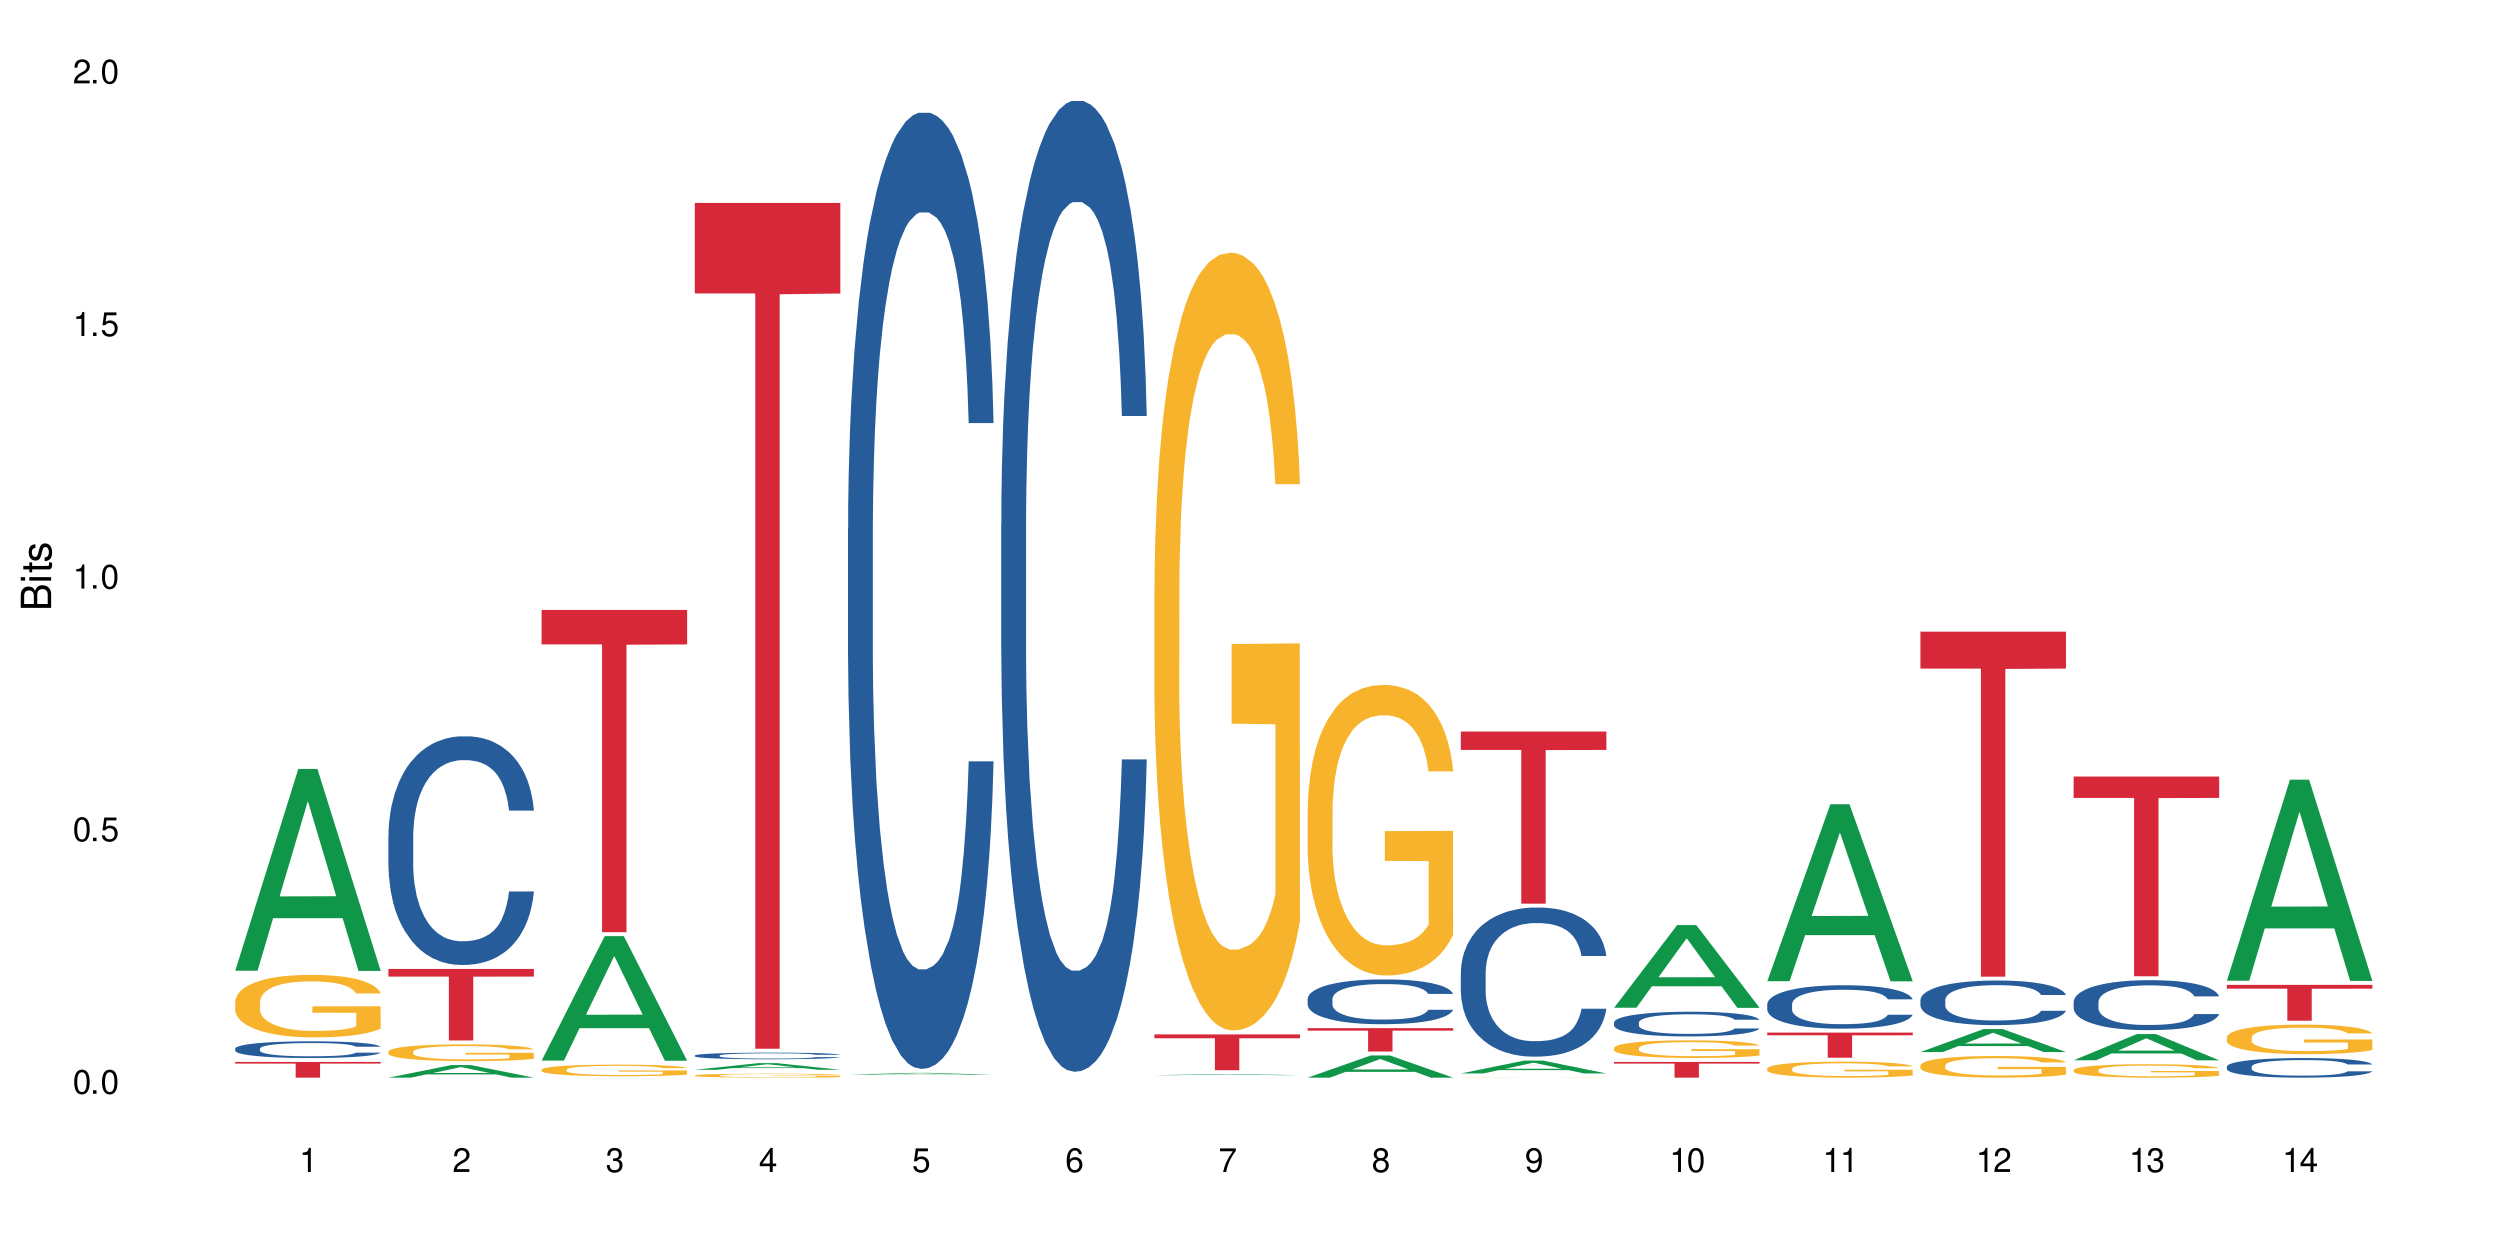 <?xml version="1.0" encoding="UTF-8"?>
<svg xmlns="http://www.w3.org/2000/svg" xmlns:xlink="http://www.w3.org/1999/xlink" width="720" height="360" viewBox="0 0 720 360">
<defs>
<g>
<g id="glyph-0-0">
</g>
<g id="glyph-0-1">
<path d="M 2.641 -6.938 C 2 -6.938 1.422 -6.656 1.078 -6.172 C 0.641 -5.562 0.406 -4.641 0.406 -3.359 C 0.406 -1.016 1.188 0.219 2.641 0.219 C 4.078 0.219 4.859 -1.016 4.859 -3.297 C 4.859 -4.641 4.656 -5.547 4.203 -6.172 C 3.844 -6.656 3.281 -6.938 2.641 -6.938 Z M 2.641 -6.188 C 3.547 -6.188 4 -5.25 4 -3.375 C 4 -1.406 3.562 -0.484 2.625 -0.484 C 1.734 -0.484 1.281 -1.438 1.281 -3.344 C 1.281 -5.25 1.734 -6.188 2.641 -6.188 Z M 2.641 -6.188 "/>
</g>
<g id="glyph-0-2">
<path d="M 1.828 -1 L 0.828 -1 L 0.828 0 L 1.828 0 Z M 1.828 -1 "/>
</g>
<g id="glyph-0-3">
<path d="M 4.562 -6.797 L 1.062 -6.797 L 0.547 -3.094 L 1.328 -3.094 C 1.719 -3.562 2.047 -3.734 2.578 -3.734 C 3.484 -3.734 4.062 -3.109 4.062 -2.094 C 4.062 -1.125 3.484 -0.531 2.578 -0.531 C 1.828 -0.531 1.375 -0.906 1.188 -1.672 L 0.328 -1.672 C 0.453 -1.109 0.547 -0.844 0.75 -0.594 C 1.125 -0.078 1.828 0.219 2.594 0.219 C 3.969 0.219 4.922 -0.781 4.922 -2.219 C 4.922 -3.562 4.031 -4.484 2.719 -4.484 C 2.25 -4.484 1.859 -4.359 1.469 -4.062 L 1.734 -5.969 L 4.562 -5.969 Z M 4.562 -6.797 "/>
</g>
<g id="glyph-0-4">
<path d="M 2.484 -4.938 L 2.484 0 L 3.328 0 L 3.328 -6.938 L 2.766 -6.938 C 2.469 -5.875 2.281 -5.734 0.984 -5.562 L 0.984 -4.938 Z M 2.484 -4.938 "/>
</g>
<g id="glyph-0-5">
<path d="M 4.859 -0.828 L 1.281 -0.828 C 1.359 -1.406 1.672 -1.781 2.5 -2.281 L 3.469 -2.828 C 4.406 -3.344 4.906 -4.062 4.906 -4.906 C 4.906 -5.484 4.672 -6.031 4.266 -6.406 C 3.859 -6.766 3.375 -6.938 2.719 -6.938 C 1.859 -6.938 1.219 -6.625 0.844 -6.031 C 0.609 -5.672 0.5 -5.234 0.484 -4.531 L 1.328 -4.531 C 1.359 -5.016 1.406 -5.281 1.531 -5.516 C 1.75 -5.938 2.188 -6.203 2.703 -6.203 C 3.469 -6.203 4.031 -5.641 4.031 -4.891 C 4.031 -4.344 3.719 -3.859 3.125 -3.516 L 2.234 -3 C 0.812 -2.172 0.406 -1.531 0.328 -0.016 L 4.859 -0.016 Z M 4.859 -0.828 "/>
</g>
<g id="glyph-0-6">
<path d="M 2.125 -3.188 L 2.578 -3.188 C 3.5 -3.188 3.984 -2.766 3.984 -1.922 C 3.984 -1.062 3.469 -0.531 2.594 -0.531 C 1.656 -0.531 1.203 -1 1.156 -2.016 L 0.312 -2.016 C 0.344 -1.453 0.438 -1.094 0.609 -0.781 C 0.953 -0.109 1.625 0.219 2.547 0.219 C 3.953 0.219 4.859 -0.625 4.859 -1.938 C 4.859 -2.828 4.516 -3.297 3.703 -3.594 C 4.344 -3.844 4.656 -4.328 4.656 -5.031 C 4.656 -6.219 3.875 -6.938 2.578 -6.938 C 1.203 -6.938 0.484 -6.172 0.453 -4.703 L 1.297 -4.703 C 1.312 -5.125 1.344 -5.359 1.453 -5.578 C 1.641 -5.969 2.062 -6.203 2.594 -6.203 C 3.344 -6.203 3.797 -5.75 3.797 -5 C 3.797 -4.516 3.609 -4.219 3.25 -4.047 C 3.016 -3.953 2.703 -3.922 2.125 -3.906 Z M 2.125 -3.188 "/>
</g>
<g id="glyph-0-7">
<path d="M 3.141 -1.672 L 3.141 0 L 3.984 0 L 3.984 -1.672 L 4.984 -1.672 L 4.984 -2.438 L 3.984 -2.438 L 3.984 -6.938 L 3.359 -6.938 L 0.266 -2.578 L 0.266 -1.672 Z M 3.141 -2.438 L 1 -2.438 L 3.141 -5.5 Z M 3.141 -2.438 "/>
</g>
<g id="glyph-0-8">
<path d="M 4.781 -5.125 C 4.609 -6.266 3.891 -6.938 2.844 -6.938 C 2.094 -6.938 1.422 -6.578 1.031 -5.953 C 0.594 -5.266 0.406 -4.422 0.406 -3.172 C 0.406 -2 0.578 -1.25 0.984 -0.641 C 1.359 -0.078 1.953 0.219 2.703 0.219 C 3.984 0.219 4.922 -0.75 4.922 -2.094 C 4.922 -3.375 4.062 -4.281 2.844 -4.281 C 2.172 -4.281 1.641 -4.031 1.281 -3.516 C 1.281 -5.234 1.828 -6.188 2.797 -6.188 C 3.391 -6.188 3.797 -5.797 3.938 -5.125 Z M 2.734 -3.531 C 3.547 -3.531 4.062 -2.953 4.062 -2.031 C 4.062 -1.156 3.484 -0.531 2.703 -0.531 C 1.922 -0.531 1.328 -1.188 1.328 -2.078 C 1.328 -2.938 1.906 -3.531 2.734 -3.531 Z M 2.734 -3.531 "/>
</g>
<g id="glyph-0-9">
<path d="M 4.984 -6.797 L 0.438 -6.797 L 0.438 -5.969 L 4.109 -5.969 C 2.5 -3.656 1.828 -2.234 1.328 0 L 2.219 0 C 2.594 -2.172 3.453 -4.047 4.984 -6.094 Z M 4.984 -6.797 "/>
</g>
<g id="glyph-0-10">
<path d="M 3.75 -3.656 C 4.469 -4.094 4.688 -4.438 4.688 -5.078 C 4.688 -6.172 3.844 -6.938 2.641 -6.938 C 1.438 -6.938 0.594 -6.172 0.594 -5.094 C 0.594 -4.438 0.812 -4.094 1.516 -3.656 C 0.734 -3.266 0.359 -2.703 0.359 -1.922 C 0.359 -0.656 1.281 0.219 2.641 0.219 C 3.984 0.219 4.922 -0.656 4.922 -1.922 C 4.922 -2.703 4.531 -3.266 3.75 -3.656 Z M 2.641 -6.188 C 3.359 -6.188 3.812 -5.75 3.812 -5.062 C 3.812 -4.406 3.344 -3.984 2.641 -3.984 C 1.922 -3.984 1.453 -4.406 1.453 -5.078 C 1.453 -5.75 1.922 -6.188 2.641 -6.188 Z M 2.641 -3.266 C 3.484 -3.266 4.062 -2.719 4.062 -1.906 C 4.062 -1.078 3.484 -0.531 2.625 -0.531 C 1.797 -0.531 1.219 -1.094 1.219 -1.906 C 1.219 -2.719 1.781 -3.266 2.641 -3.266 Z M 2.641 -3.266 "/>
</g>
<g id="glyph-0-11">
<path d="M 0.516 -1.578 C 0.672 -0.453 1.406 0.219 2.438 0.219 C 3.188 0.219 3.859 -0.141 4.266 -0.766 C 4.688 -1.453 4.891 -2.297 4.891 -3.547 C 4.891 -4.719 4.703 -5.453 4.312 -6.078 C 3.938 -6.641 3.344 -6.938 2.594 -6.938 C 1.297 -6.938 0.359 -5.969 0.359 -4.625 C 0.359 -3.344 1.234 -2.453 2.453 -2.453 C 3.094 -2.453 3.578 -2.672 4.016 -3.203 C 4 -1.484 3.469 -0.531 2.5 -0.531 C 1.906 -0.531 1.484 -0.906 1.359 -1.578 Z M 2.578 -6.203 C 3.375 -6.203 3.969 -5.531 3.969 -4.641 C 3.969 -3.797 3.391 -3.188 2.547 -3.188 C 1.734 -3.188 1.234 -3.766 1.234 -4.688 C 1.234 -5.562 1.797 -6.203 2.578 -6.203 Z M 2.578 -6.203 "/>
</g>
<g id="glyph-1-0">
</g>
<g id="glyph-1-1">
<path d="M 0 -0.953 L 0 -4.891 C 0 -5.719 -0.234 -6.344 -0.734 -6.797 C -1.188 -7.234 -1.812 -7.469 -2.5 -7.469 C -3.547 -7.469 -4.188 -7 -4.625 -5.875 C -4.984 -6.688 -5.625 -7.094 -6.531 -7.094 C -7.172 -7.094 -7.734 -6.859 -8.141 -6.391 C -8.562 -5.922 -8.75 -5.344 -8.75 -4.5 L -8.75 -0.953 Z M -4.984 -2.062 L -7.766 -2.062 L -7.766 -4.219 C -7.766 -4.844 -7.688 -5.203 -7.453 -5.5 C -7.219 -5.812 -6.859 -5.969 -6.375 -5.969 C -5.891 -5.969 -5.531 -5.812 -5.297 -5.5 C -5.062 -5.203 -4.984 -4.844 -4.984 -4.219 Z M -0.984 -2.062 L -4 -2.062 L -4 -4.781 C -4 -5.766 -3.438 -6.359 -2.484 -6.359 C -1.547 -6.359 -0.984 -5.766 -0.984 -4.781 Z M -0.984 -2.062 "/>
</g>
<g id="glyph-1-2">
<path d="M -6.281 -1.797 L -6.281 -0.797 L 0 -0.797 L 0 -1.797 Z M -8.75 -1.797 L -8.75 -0.797 L -7.484 -0.797 L -7.484 -1.797 Z M -8.75 -1.797 "/>
</g>
<g id="glyph-1-3">
<path d="M -6.281 -3.047 L -6.281 -2.016 L -8.016 -2.016 L -8.016 -1.016 L -6.281 -1.016 L -6.281 -0.172 L -5.469 -0.172 L -5.469 -1.016 L -0.719 -1.016 C -0.078 -1.016 0.281 -1.453 0.281 -2.234 C 0.281 -2.5 0.25 -2.719 0.188 -3.047 L -0.641 -3.047 C -0.609 -2.906 -0.594 -2.766 -0.594 -2.562 C -0.594 -2.141 -0.719 -2.016 -1.156 -2.016 L -5.469 -2.016 L -5.469 -3.047 Z M -6.281 -3.047 "/>
</g>
<g id="glyph-1-4">
<path d="M -4.531 -5.25 C -5.766 -5.25 -6.469 -4.422 -6.469 -2.969 C -6.469 -1.516 -5.719 -0.562 -4.547 -0.562 C -3.562 -0.562 -3.094 -1.062 -2.734 -2.562 L -2.516 -3.484 C -2.344 -4.188 -2.094 -4.469 -1.641 -4.469 C -1.047 -4.469 -0.641 -3.875 -0.641 -3 C -0.641 -2.453 -0.797 -2 -1.062 -1.75 C -1.25 -1.594 -1.422 -1.531 -1.875 -1.469 L -1.875 -0.406 C -0.422 -0.453 0.281 -1.266 0.281 -2.922 C 0.281 -4.5 -0.5 -5.516 -1.719 -5.516 C -2.656 -5.516 -3.172 -4.984 -3.469 -3.734 L -3.703 -2.766 C -3.891 -1.953 -4.156 -1.609 -4.594 -1.609 C -5.188 -1.609 -5.547 -2.125 -5.547 -2.938 C -5.547 -3.75 -5.203 -4.172 -4.531 -4.203 Z M -4.531 -5.25 "/>
</g>
</g>
</defs>
<rect x="-72" y="-36" width="864" height="432" fill="rgb(100%, 100%, 100%)" fill-opacity="1"/>
<path fill-rule="nonzero" fill="rgb(6.275%, 58.824%, 28.235%)" fill-opacity="1" d="M 67.73 279.578 L 67.777 279.523 L 85.914 221.453 L 91.422 221.453 L 109.648 279.633 L 103.242 279.633 L 98.676 264.445 L 78.656 264.445 L 74.18 279.578 L 67.73 279.578 L 80.582 258.164 L 96.84 258.109 L 88.734 230.957 L 88.645 230.902 L 88.555 231.066 L 80.539 258.109 L 80.582 258.164 Z M 67.73 279.578 "/>
<path fill-rule="nonzero" fill="rgb(14.51%, 36.078%, 60%)" fill-opacity="1" d="M 67.73 301.992 L 67.781 301.988 L 67.781 301.883 L 67.934 301.715 L 68.293 301.504 L 68.652 301.359 L 69.57 301.102 L 70.848 300.852 L 72.18 300.66 L 73.148 300.543 L 74.02 300.457 L 76.012 300.293 L 77.289 300.211 L 78.672 300.137 L 80.355 300.062 L 81.582 300.02 L 84.344 299.949 L 86.391 299.918 L 87.973 299.902 L 91.398 299.902 L 93.441 299.922 L 94.926 299.941 L 96.562 299.977 L 97.941 300.02 L 100.344 300.113 L 102.492 300.238 L 103.461 300.309 L 104.996 300.445 L 106.172 300.574 L 106.988 300.688 L 107.91 300.852 L 108.727 301.051 L 109.34 301.273 L 109.648 301.461 L 102.492 301.461 L 102.133 301.285 L 101.723 301.148 L 100.957 300.969 L 100.191 300.844 L 99.117 300.715 L 98.145 300.633 L 96.816 300.551 L 95.641 300.496 L 94.414 300.457 L 93.238 300.43 L 90.988 300.402 L 88.383 300.402 L 87.41 300.414 L 85.418 300.449 L 84.344 300.48 L 82.812 300.539 L 81.738 300.598 L 80.461 300.684 L 79.59 300.758 L 78.516 300.875 L 77.75 300.977 L 76.883 301.121 L 76.371 301.23 L 75.91 301.352 L 75.5 301.496 L 75.195 301.652 L 74.988 301.812 L 74.887 301.973 L 74.887 302.652 L 74.988 302.809 L 75.246 302.992 L 75.91 303.262 L 76.883 303.492 L 78.004 303.68 L 79.078 303.809 L 79.691 303.871 L 80.512 303.941 L 81.789 304.031 L 83.629 304.117 L 84.703 304.152 L 86.34 304.188 L 88.023 304.203 L 90.273 304.203 L 92.27 304.188 L 93.598 304.164 L 94.977 304.129 L 96.867 304.055 L 98.043 303.984 L 99.066 303.902 L 99.832 303.82 L 100.344 303.75 L 101.109 303.613 L 101.723 303.465 L 102.184 303.309 L 102.492 303.16 L 109.648 303.16 L 109.34 303.336 L 108.883 303.508 L 108.422 303.633 L 107.707 303.789 L 106.887 303.926 L 105.711 304.078 L 104.742 304.18 L 103.461 304.289 L 102.285 304.371 L 101.008 304.445 L 99.117 304.535 L 97.891 304.578 L 96.562 304.617 L 94.977 304.652 L 92.984 304.684 L 90.836 304.699 L 88.844 304.707 L 86.695 304.695 L 85.109 304.68 L 83.016 304.641 L 80.41 304.559 L 78.516 304.477 L 77.035 304.395 L 75.758 304.305 L 74.324 304.188 L 72.484 303.996 L 71.359 303.844 L 70.594 303.723 L 69.723 303.551 L 69.109 303.398 L 68.395 303.152 L 67.883 302.84 L 67.73 302.598 Z M 67.73 301.992 "/>
<path fill-rule="nonzero" fill="rgb(96.863%, 70.196%, 16.863%)" fill-opacity="1" d="M 67.73 288.477 L 67.781 288.461 L 67.781 288.133 L 67.988 287.391 L 68.496 286.371 L 69.164 285.531 L 69.879 284.875 L 70.34 284.531 L 71.105 284.035 L 71.77 283.676 L 73.457 282.934 L 75.602 282.242 L 76.777 281.945 L 78.109 281.668 L 80 281.355 L 80.867 281.238 L 83.527 280.977 L 86.543 280.812 L 89.863 280.762 L 91.398 280.777 L 93.496 280.844 L 96.355 281.027 L 97.992 281.191 L 99.27 281.355 L 100.602 281.57 L 102.234 281.898 L 103.77 282.293 L 104.996 282.688 L 106.223 283.18 L 107.246 283.707 L 108.113 284.281 L 108.883 284.973 L 109.34 285.551 L 109.648 286.125 L 102.543 286.125 L 102.133 285.551 L 101.672 285.105 L 100.906 284.562 L 100.141 284.168 L 99.375 283.855 L 97.941 283.426 L 96.715 283.164 L 95.18 282.934 L 93.699 282.785 L 92.012 282.688 L 90.988 282.656 L 88.281 282.656 L 85.828 282.77 L 84.395 282.902 L 83.375 283.031 L 81.941 283.281 L 81.074 283.477 L 80.562 283.609 L 79.027 284.117 L 78.004 284.578 L 77.445 284.891 L 76.727 285.387 L 76.215 285.828 L 75.652 286.488 L 75.348 286.98 L 74.938 288.098 L 74.887 291.059 L 75.039 291.684 L 75.348 292.359 L 75.758 292.953 L 76.371 293.578 L 76.984 294.055 L 78.059 294.695 L 78.977 295.121 L 79.691 295.402 L 81.074 295.848 L 81.637 295.996 L 82.965 296.289 L 84.344 296.52 L 86.031 296.719 L 87.309 296.816 L 89.355 296.898 L 91.961 296.898 L 95.027 296.801 L 96.969 296.668 L 98.301 296.539 L 99.168 296.422 L 100.242 296.242 L 101.008 296.078 L 101.723 295.895 L 102.594 295.617 L 102.594 291.684 L 89.969 291.668 L 89.969 289.824 L 109.598 289.809 L 109.648 296.242 L 108.574 296.684 L 107.246 297.113 L 105.969 297.441 L 104.637 297.723 L 102.746 298.035 L 101.215 298.23 L 98.863 298.461 L 96.715 298.609 L 94.465 298.707 L 92.473 298.758 L 90.121 298.773 L 88.023 298.742 L 85.777 298.645 L 83.988 298.512 L 82.352 298.348 L 80.715 298.133 L 78.672 297.789 L 77.34 297.508 L 75.961 297.164 L 74.582 296.75 L 73.355 296.309 L 72.535 295.961 L 71.719 295.566 L 70.848 295.074 L 70.031 294.516 L 69.418 294.004 L 68.855 293.43 L 68.445 292.887 L 68.039 292.145 L 67.832 291.555 L 67.73 291.043 Z M 67.73 288.477 "/>
<path fill-rule="nonzero" fill="rgb(83.922%, 15.686%, 22.353%)" fill-opacity="1" d="M 67.73 305.836 L 109.648 305.836 L 109.648 306.32 L 92.18 306.324 L 92.18 310.367 L 85.148 310.367 L 85.148 306.328 L 85.047 306.32 L 67.73 306.32 Z M 67.73 305.836 "/>
<path fill-rule="nonzero" fill="rgb(6.275%, 58.824%, 28.235%)" fill-opacity="1" d="M 111.855 310.363 L 111.898 310.359 L 130.035 306.734 L 135.543 306.734 L 153.77 310.367 L 147.367 310.367 L 142.801 309.418 L 122.781 309.418 L 118.301 310.363 L 111.855 310.363 L 124.707 309.027 L 140.961 309.023 L 132.855 307.328 L 132.766 307.324 L 132.68 307.336 L 124.66 309.023 L 124.707 309.027 Z M 111.855 310.363 "/>
<path fill-rule="nonzero" fill="rgb(14.51%, 36.078%, 60%)" fill-opacity="1" d="M 111.855 240.727 L 111.906 240.668 L 111.906 239.223 L 112.059 236.938 L 112.418 234.047 L 112.773 232.062 L 113.695 228.508 L 114.973 225.078 L 116.301 222.43 L 117.273 220.867 L 118.141 219.664 L 120.137 217.434 L 121.414 216.293 L 122.793 215.27 L 124.48 214.246 L 125.707 213.645 L 128.469 212.68 L 130.512 212.258 L 132.098 212.078 L 135.523 212.078 L 137.566 212.32 L 139.047 212.621 L 140.684 213.102 L 142.066 213.645 L 144.469 214.969 L 146.613 216.652 L 147.586 217.617 L 149.117 219.48 L 150.293 221.289 L 151.113 222.852 L 152.031 225.078 L 152.852 227.789 L 153.465 230.855 L 153.77 233.445 L 146.613 233.445 L 146.258 231.039 L 145.848 229.172 L 145.082 226.703 L 144.312 224.957 L 143.242 223.215 L 142.27 222.07 L 140.941 220.926 L 139.766 220.203 L 138.539 219.664 L 137.363 219.301 L 135.113 218.941 L 132.504 218.941 L 131.535 219.059 L 129.539 219.543 L 128.469 219.965 L 126.934 220.805 L 125.859 221.59 L 124.582 222.793 L 123.715 223.816 L 122.641 225.379 L 121.875 226.766 L 121.004 228.75 L 120.492 230.254 L 120.031 231.941 L 119.625 233.926 L 119.316 236.031 L 119.113 238.258 L 119.012 240.426 L 119.012 249.754 L 119.113 251.922 L 119.367 254.449 L 120.031 258.121 L 121.004 261.312 L 122.129 263.84 L 123.203 265.645 L 123.816 266.488 L 124.633 267.449 L 125.91 268.652 L 127.75 269.855 L 128.824 270.34 L 130.461 270.82 L 132.148 271.062 L 134.398 271.062 L 136.391 270.82 L 137.719 270.52 L 139.102 270.039 L 140.992 269.016 L 142.168 268.051 L 143.188 266.906 L 143.957 265.766 L 144.469 264.801 L 145.234 262.938 L 145.848 260.891 L 146.309 258.781 L 146.613 256.738 L 153.77 256.738 L 153.465 259.145 L 153.004 261.492 L 152.543 263.238 L 151.828 265.344 L 151.012 267.211 L 149.836 269.316 L 148.863 270.699 L 147.586 272.203 L 146.41 273.348 L 145.133 274.371 L 143.242 275.574 L 142.012 276.176 L 140.684 276.719 L 139.102 277.199 L 137.105 277.621 L 134.961 277.863 L 132.965 277.922 L 130.82 277.801 L 129.234 277.562 L 127.137 277.02 L 124.531 275.938 L 122.641 274.793 L 121.156 273.648 L 119.879 272.445 L 118.449 270.82 L 116.609 268.172 L 115.484 266.125 L 114.715 264.441 L 113.848 262.094 L 113.234 259.988 L 112.52 256.617 L 112.008 252.344 L 111.855 249.031 Z M 111.855 240.727 "/>
<path fill-rule="nonzero" fill="rgb(96.863%, 70.196%, 16.863%)" fill-opacity="1" d="M 111.855 302.848 L 111.906 302.844 L 111.906 302.754 L 112.109 302.555 L 112.621 302.281 L 113.285 302.059 L 114 301.883 L 114.461 301.789 L 115.227 301.656 L 115.891 301.559 L 117.578 301.363 L 119.727 301.176 L 120.902 301.098 L 122.23 301.023 L 124.121 300.938 L 124.992 300.91 L 127.648 300.84 L 130.664 300.793 L 133.988 300.781 L 135.523 300.785 L 137.617 300.801 L 140.48 300.852 L 142.117 300.895 L 143.395 300.938 L 144.723 300.996 L 146.359 301.086 L 147.891 301.191 L 149.117 301.297 L 150.348 301.43 L 151.367 301.57 L 152.238 301.723 L 153.004 301.91 L 153.465 302.062 L 153.77 302.215 L 146.664 302.215 L 146.258 302.062 L 145.797 301.945 L 145.031 301.797 L 144.262 301.691 L 143.496 301.609 L 142.066 301.496 L 140.84 301.422 L 139.305 301.363 L 137.82 301.324 L 136.137 301.297 L 135.113 301.289 L 132.402 301.289 L 129.949 301.316 L 128.52 301.352 L 127.496 301.387 L 126.066 301.453 L 125.195 301.508 L 124.684 301.543 L 123.152 301.68 L 122.129 301.801 L 121.566 301.887 L 120.852 302.02 L 120.34 302.137 L 119.777 302.312 L 119.469 302.445 L 119.062 302.746 L 119.012 303.539 L 119.164 303.707 L 119.469 303.887 L 119.879 304.043 L 120.492 304.211 L 121.105 304.34 L 122.18 304.512 L 123.102 304.625 L 123.816 304.699 L 125.195 304.82 L 125.758 304.859 L 127.086 304.938 L 128.469 305 L 130.152 305.055 L 131.434 305.078 L 133.477 305.102 L 136.082 305.102 L 139.152 305.074 L 141.094 305.039 L 142.422 305.004 L 143.293 304.973 L 144.363 304.926 L 145.133 304.883 L 145.848 304.832 L 146.715 304.758 L 146.715 303.707 L 134.09 303.703 L 134.09 303.207 L 153.719 303.203 L 153.77 304.926 L 152.699 305.043 L 151.367 305.16 L 150.09 305.246 L 148.762 305.32 L 146.871 305.406 L 145.336 305.457 L 142.984 305.52 L 140.84 305.559 L 138.59 305.586 L 136.594 305.602 L 134.242 305.605 L 132.148 305.594 L 129.898 305.57 L 128.109 305.535 L 126.473 305.488 L 124.84 305.434 L 122.793 305.34 L 121.465 305.266 L 120.082 305.172 L 118.703 305.062 L 117.477 304.945 L 116.66 304.852 L 115.84 304.746 L 114.973 304.613 L 114.152 304.465 L 113.539 304.328 L 112.98 304.172 L 112.57 304.027 L 112.16 303.828 L 111.957 303.672 L 111.855 303.535 Z M 111.855 302.848 "/>
<path fill-rule="nonzero" fill="rgb(83.922%, 15.686%, 22.353%)" fill-opacity="1" d="M 111.855 279.051 L 153.77 279.051 L 153.77 281.258 L 136.301 281.277 L 136.301 299.652 L 129.273 299.652 L 129.273 281.297 L 129.172 281.258 L 111.855 281.258 Z M 111.855 279.051 "/>
<path fill-rule="nonzero" fill="rgb(6.275%, 58.824%, 28.235%)" fill-opacity="1" d="M 155.977 305.453 L 156.023 305.418 L 174.16 269.605 L 179.668 269.605 L 197.895 305.484 L 191.488 305.484 L 186.922 296.121 L 166.902 296.121 L 162.426 305.453 L 155.977 305.453 L 168.828 292.246 L 185.086 292.211 L 176.98 275.469 L 176.891 275.434 L 176.801 275.535 L 168.785 292.211 L 168.828 292.246 Z M 155.977 305.453 "/>
<path fill-rule="nonzero" fill="rgb(96.863%, 70.196%, 16.863%)" fill-opacity="1" d="M 155.977 308.047 L 156.027 308.047 L 156.027 307.984 L 156.234 307.848 L 156.742 307.656 L 157.41 307.5 L 158.125 307.379 L 158.582 307.316 L 159.352 307.223 L 160.016 307.156 L 161.703 307.02 L 163.848 306.891 L 165.023 306.836 L 166.355 306.785 L 168.246 306.727 L 169.113 306.703 L 171.773 306.656 L 174.789 306.625 L 178.109 306.617 L 179.645 306.617 L 181.742 306.633 L 184.602 306.664 L 186.238 306.695 L 187.516 306.727 L 188.848 306.766 L 190.48 306.828 L 192.016 306.898 L 193.242 306.973 L 194.469 307.066 L 195.492 307.164 L 196.359 307.27 L 197.129 307.398 L 197.586 307.504 L 197.895 307.613 L 190.789 307.613 L 190.379 307.504 L 189.918 307.422 L 189.152 307.32 L 188.387 307.246 L 187.617 307.191 L 186.188 307.109 L 184.961 307.062 L 183.426 307.02 L 181.945 306.992 L 180.258 306.973 L 179.234 306.969 L 176.527 306.969 L 174.074 306.988 L 172.641 307.012 L 171.617 307.039 L 170.188 307.082 L 169.32 307.121 L 168.809 307.145 L 167.273 307.238 L 166.25 307.324 L 165.688 307.383 L 164.973 307.473 L 164.461 307.555 L 163.898 307.68 L 163.594 307.77 L 163.184 307.977 L 163.133 308.527 L 163.285 308.645 L 163.594 308.77 L 164.004 308.879 L 164.617 308.996 L 165.23 309.082 L 166.305 309.203 L 167.223 309.281 L 167.938 309.332 L 169.32 309.418 L 169.883 309.445 L 171.211 309.5 L 172.59 309.543 L 174.277 309.578 L 175.555 309.598 L 177.602 309.613 L 180.207 309.613 L 183.273 309.594 L 185.215 309.57 L 186.547 309.543 L 187.414 309.523 L 188.488 309.488 L 189.254 309.461 L 189.969 309.426 L 190.84 309.375 L 190.84 308.645 L 178.215 308.641 L 178.215 308.297 L 197.844 308.297 L 197.895 309.488 L 196.82 309.57 L 195.492 309.652 L 194.215 309.711 L 192.883 309.766 L 190.992 309.824 L 189.461 309.859 L 187.109 309.902 L 184.961 309.93 L 182.711 309.949 L 180.719 309.957 L 178.367 309.961 L 176.27 309.953 L 174.023 309.934 L 172.234 309.91 L 170.598 309.879 L 168.961 309.84 L 166.918 309.777 L 165.586 309.727 L 164.207 309.66 L 162.828 309.586 L 161.602 309.5 L 160.781 309.438 L 159.965 309.363 L 159.094 309.273 L 158.277 309.168 L 157.664 309.074 L 157.102 308.969 L 156.691 308.867 L 156.285 308.73 L 156.078 308.621 L 155.977 308.523 Z M 155.977 308.047 "/>
<path fill-rule="nonzero" fill="rgb(83.922%, 15.686%, 22.353%)" fill-opacity="1" d="M 155.977 175.656 L 197.895 175.656 L 197.895 185.59 L 180.426 185.68 L 180.426 268.477 L 173.395 268.477 L 173.395 185.766 L 173.293 185.59 L 155.977 185.59 Z M 155.977 175.656 "/>
<path fill-rule="nonzero" fill="rgb(6.275%, 58.824%, 28.235%)" fill-opacity="1" d="M 200.102 308.094 L 200.145 308.09 L 218.281 306.191 L 223.789 306.191 L 242.016 308.094 L 235.613 308.094 L 231.047 307.598 L 211.027 307.598 L 206.547 308.094 L 200.102 308.094 L 212.953 307.391 L 229.207 307.391 L 221.102 306.504 L 221.012 306.5 L 220.926 306.508 L 212.906 307.391 L 212.953 307.391 Z M 200.102 308.094 "/>
<path fill-rule="nonzero" fill="rgb(14.51%, 36.078%, 60%)" fill-opacity="1" d="M 200.102 303.988 L 200.152 303.988 L 200.152 303.945 L 200.305 303.879 L 200.664 303.797 L 201.02 303.738 L 201.941 303.637 L 203.219 303.539 L 204.547 303.461 L 205.52 303.418 L 206.387 303.383 L 208.383 303.316 L 209.66 303.285 L 211.039 303.254 L 212.727 303.227 L 213.953 303.207 L 216.715 303.18 L 218.758 303.168 L 220.344 303.164 L 223.77 303.164 L 225.812 303.168 L 227.293 303.18 L 228.93 303.191 L 230.312 303.207 L 232.715 303.246 L 234.859 303.293 L 235.832 303.324 L 237.363 303.375 L 238.539 303.43 L 239.359 303.473 L 240.277 303.539 L 241.098 303.617 L 241.711 303.703 L 242.016 303.781 L 234.859 303.781 L 234.504 303.711 L 234.094 303.656 L 233.328 303.586 L 232.559 303.535 L 231.488 303.484 L 230.516 303.449 L 229.188 303.418 L 228.012 303.398 L 226.785 303.383 L 225.609 303.371 L 223.359 303.359 L 220.75 303.359 L 219.781 303.363 L 217.785 303.379 L 216.715 303.391 L 215.18 303.414 L 214.105 303.438 L 212.828 303.473 L 211.961 303.5 L 210.887 303.547 L 210.117 303.586 L 209.25 303.645 L 208.738 303.688 L 208.277 303.734 L 207.871 303.793 L 207.562 303.855 L 207.359 303.918 L 207.258 303.98 L 207.258 304.25 L 207.359 304.312 L 207.613 304.387 L 208.277 304.492 L 209.25 304.582 L 210.375 304.656 L 211.449 304.707 L 212.062 304.734 L 212.879 304.762 L 214.156 304.797 L 215.996 304.832 L 217.07 304.844 L 218.707 304.859 L 220.395 304.867 L 222.645 304.867 L 224.637 304.859 L 225.965 304.852 L 227.348 304.836 L 229.238 304.805 L 230.414 304.777 L 231.434 304.746 L 232.203 304.711 L 232.715 304.684 L 233.48 304.629 L 234.094 304.57 L 234.555 304.512 L 234.859 304.453 L 242.016 304.453 L 241.711 304.52 L 241.25 304.59 L 240.789 304.641 L 240.074 304.699 L 239.258 304.754 L 238.082 304.816 L 237.109 304.855 L 235.832 304.898 L 234.656 304.93 L 233.379 304.961 L 231.488 304.996 L 230.258 305.012 L 228.93 305.027 L 227.348 305.043 L 225.352 305.055 L 223.207 305.062 L 221.211 305.062 L 219.066 305.059 L 217.48 305.055 L 215.383 305.039 L 212.777 305.008 L 210.887 304.973 L 209.402 304.941 L 208.125 304.906 L 206.695 304.859 L 204.855 304.781 L 203.73 304.723 L 202.961 304.676 L 202.094 304.605 L 201.48 304.547 L 200.766 304.449 L 200.254 304.324 L 200.102 304.23 Z M 200.102 303.988 "/>
<path fill-rule="nonzero" fill="rgb(96.863%, 70.196%, 16.863%)" fill-opacity="1" d="M 200.102 309.715 L 200.152 309.711 L 200.152 309.691 L 200.355 309.645 L 200.867 309.578 L 201.531 309.527 L 202.246 309.484 L 202.707 309.461 L 203.473 309.43 L 204.137 309.41 L 205.824 309.359 L 207.973 309.316 L 209.148 309.297 L 210.477 309.281 L 212.367 309.262 L 213.238 309.254 L 215.895 309.238 L 218.91 309.227 L 222.234 309.223 L 223.77 309.223 L 225.863 309.23 L 228.727 309.238 L 230.363 309.25 L 231.641 309.262 L 232.969 309.273 L 234.605 309.297 L 236.137 309.32 L 237.363 309.344 L 238.594 309.375 L 239.613 309.41 L 240.484 309.445 L 241.25 309.492 L 241.711 309.527 L 242.016 309.562 L 234.91 309.562 L 234.504 309.527 L 234.043 309.5 L 233.277 309.465 L 232.508 309.441 L 231.742 309.418 L 230.312 309.395 L 229.082 309.375 L 227.551 309.359 L 226.066 309.352 L 224.383 309.344 L 220.648 309.344 L 218.195 309.352 L 216.766 309.359 L 215.742 309.367 L 214.312 309.383 L 213.441 309.395 L 212.93 309.402 L 211.398 309.438 L 210.375 309.465 L 209.812 309.484 L 209.098 309.516 L 208.586 309.547 L 208.023 309.586 L 207.715 309.617 L 207.309 309.688 L 207.258 309.879 L 207.41 309.918 L 207.715 309.961 L 208.125 309.996 L 208.738 310.035 L 209.352 310.066 L 210.426 310.109 L 211.348 310.137 L 212.062 310.152 L 213.441 310.18 L 214.004 310.191 L 215.332 310.211 L 216.715 310.223 L 218.398 310.234 L 219.68 310.242 L 221.723 310.246 L 224.328 310.246 L 227.398 310.242 L 229.34 310.234 L 230.668 310.227 L 231.539 310.219 L 232.609 310.207 L 233.379 310.195 L 234.094 310.184 L 234.961 310.168 L 234.961 309.918 L 222.336 309.914 L 222.336 309.797 L 241.965 309.797 L 242.016 310.207 L 240.941 310.234 L 239.613 310.262 L 238.336 310.281 L 237.008 310.301 L 235.117 310.32 L 233.582 310.332 L 231.23 310.348 L 229.082 310.355 L 226.836 310.363 L 224.84 310.367 L 222.488 310.367 L 220.395 310.363 L 218.145 310.359 L 216.355 310.352 L 214.719 310.34 L 213.082 310.324 L 211.039 310.305 L 209.711 310.285 L 208.328 310.266 L 206.949 310.238 L 205.723 310.211 L 204.906 310.188 L 204.086 310.164 L 203.219 310.133 L 202.398 310.098 L 201.785 310.062 L 201.223 310.027 L 200.816 309.992 L 200.406 309.945 L 200.203 309.91 L 200.102 309.875 Z M 200.102 309.715 "/>
<path fill-rule="nonzero" fill="rgb(83.922%, 15.686%, 22.353%)" fill-opacity="1" d="M 200.102 58.453 L 242.016 58.453 L 242.016 84.527 L 224.547 84.754 L 224.547 302.031 L 217.52 302.031 L 217.52 84.984 L 217.418 84.527 L 200.102 84.527 Z M 200.102 58.453 "/>
<path fill-rule="nonzero" fill="rgb(6.275%, 58.824%, 28.235%)" fill-opacity="1" d="M 244.223 309.531 L 244.27 309.531 L 262.406 308.992 L 267.914 308.992 L 286.141 309.531 L 279.734 309.531 L 275.168 309.391 L 255.148 309.391 L 250.672 309.531 L 244.223 309.531 L 257.074 309.332 L 273.332 309.332 L 265.227 309.078 L 265.047 309.078 L 257.031 309.332 L 257.074 309.332 Z M 244.223 309.531 "/>
<path fill-rule="nonzero" fill="rgb(14.51%, 36.078%, 60%)" fill-opacity="1" d="M 244.223 152.301 L 244.273 152.051 L 244.273 146.008 L 244.426 136.445 L 244.785 124.363 L 245.145 116.055 L 246.062 101.203 L 247.34 86.855 L 248.672 75.781 L 249.641 69.238 L 250.512 64.203 L 252.504 54.891 L 253.781 50.105 L 255.164 45.828 L 256.848 41.547 L 258.074 39.031 L 260.836 35.004 L 262.883 33.242 L 264.465 32.488 L 267.891 32.488 L 269.934 33.492 L 271.418 34.754 L 273.055 36.766 L 274.434 39.031 L 276.836 44.57 L 278.984 51.617 L 279.953 55.645 L 281.488 63.449 L 282.664 71 L 283.48 77.543 L 284.402 86.855 L 285.219 98.184 L 285.832 111.02 L 286.141 121.844 L 278.984 121.844 L 278.625 111.777 L 278.215 103.973 L 277.449 93.652 L 276.684 86.355 L 275.609 79.055 L 274.637 74.27 L 273.309 69.488 L 272.133 66.469 L 270.906 64.203 L 269.73 62.691 L 267.48 61.184 L 264.875 61.184 L 263.902 61.688 L 261.91 63.699 L 260.836 65.461 L 259.305 68.984 L 258.23 72.258 L 256.953 77.293 L 256.082 81.57 L 255.008 88.117 L 254.242 93.906 L 253.371 102.211 L 252.863 108.504 L 252.402 115.551 L 251.992 123.859 L 251.688 132.668 L 251.48 141.98 L 251.379 151.043 L 251.379 190.059 L 251.48 199.121 L 251.738 209.691 L 252.402 225.047 L 253.371 238.387 L 254.496 248.961 L 255.57 256.512 L 256.184 260.035 L 257.004 264.062 L 258.281 269.098 L 260.121 274.133 L 261.195 276.145 L 262.828 278.16 L 264.516 279.164 L 266.766 279.164 L 268.758 278.16 L 270.09 276.898 L 271.469 274.887 L 273.359 270.605 L 274.535 266.578 L 275.559 261.797 L 276.324 257.016 L 276.836 252.988 L 277.602 245.184 L 278.215 236.625 L 278.676 227.816 L 278.984 219.258 L 286.141 219.258 L 285.832 229.328 L 285.371 239.145 L 284.914 246.441 L 284.195 255.254 L 283.379 263.055 L 282.203 271.867 L 281.23 277.656 L 279.953 283.949 L 278.777 288.73 L 277.5 293.008 L 275.609 298.043 L 274.383 300.562 L 273.055 302.828 L 271.469 304.84 L 269.477 306.602 L 267.328 307.609 L 265.336 307.859 L 263.188 307.355 L 261.602 306.352 L 259.508 304.086 L 256.898 299.555 L 255.008 294.773 L 253.527 289.988 L 252.25 284.953 L 250.816 278.16 L 248.977 267.082 L 247.852 258.523 L 247.086 251.477 L 246.215 241.66 L 245.602 232.852 L 244.887 218.754 L 244.375 200.883 L 244.223 187.039 Z M 244.223 152.301 "/>
<path fill-rule="nonzero" fill="rgb(14.51%, 36.078%, 60%)" fill-opacity="1" d="M 288.348 150.734 L 288.398 150.477 L 288.398 144.344 L 288.551 134.633 L 288.906 122.367 L 289.266 113.934 L 290.188 98.852 L 291.465 84.285 L 292.793 73.039 L 293.766 66.395 L 294.633 61.285 L 296.629 51.828 L 297.906 46.973 L 299.285 42.629 L 300.973 38.285 L 302.199 35.727 L 304.961 31.637 L 307.004 29.848 L 308.59 29.082 L 312.012 29.082 L 314.059 30.105 L 315.539 31.383 L 317.176 33.426 L 318.559 35.727 L 320.961 41.352 L 323.105 48.508 L 324.078 52.594 L 325.609 60.52 L 326.785 68.184 L 327.605 74.828 L 328.523 84.285 L 329.344 95.785 L 329.957 108.82 L 330.262 119.809 L 323.105 119.809 L 322.75 109.586 L 322.34 101.664 L 321.574 91.188 L 320.805 83.773 L 319.73 76.363 L 318.762 71.508 L 317.434 66.652 L 316.258 63.586 L 315.031 61.285 L 313.855 59.75 L 311.605 58.219 L 308.996 58.219 L 308.027 58.73 L 306.031 60.773 L 304.961 62.562 L 303.426 66.141 L 302.352 69.461 L 301.074 74.574 L 300.207 78.918 L 299.133 85.562 L 298.363 91.441 L 297.496 99.875 L 296.984 106.266 L 296.523 113.422 L 296.117 121.855 L 295.809 130.801 L 295.605 140.254 L 295.504 149.457 L 295.504 189.07 L 295.605 198.27 L 295.859 209.004 L 296.523 224.594 L 297.496 238.137 L 298.621 248.871 L 299.695 256.539 L 300.309 260.117 L 301.125 264.207 L 302.402 269.316 L 304.242 274.43 L 305.316 276.473 L 306.953 278.52 L 308.641 279.539 L 310.891 279.539 L 312.883 278.52 L 314.211 277.242 L 315.594 275.195 L 317.484 270.852 L 318.66 266.762 L 319.68 261.906 L 320.449 257.051 L 320.961 252.961 L 321.727 245.039 L 322.34 236.348 L 322.801 227.406 L 323.105 218.715 L 330.262 218.715 L 329.957 228.938 L 329.496 238.906 L 329.035 246.316 L 328.32 255.262 L 327.504 263.184 L 326.328 272.129 L 325.355 278.008 L 324.078 284.398 L 322.902 289.254 L 321.625 293.598 L 319.73 298.707 L 318.504 301.266 L 317.176 303.562 L 315.594 305.609 L 313.598 307.398 L 311.453 308.422 L 309.457 308.676 L 307.312 308.164 L 305.727 307.141 L 303.629 304.844 L 301.023 300.242 L 299.133 295.387 L 297.648 290.531 L 296.371 285.418 L 294.941 278.52 L 293.102 267.273 L 291.977 258.586 L 291.207 251.43 L 290.34 241.461 L 289.727 232.516 L 289.012 218.203 L 288.5 200.059 L 288.348 186.004 Z M 288.348 150.734 "/>
<path fill-rule="nonzero" fill="rgb(6.275%, 58.824%, 28.235%)" fill-opacity="1" d="M 332.469 309.652 L 332.512 309.652 L 350.652 309.352 L 356.16 309.352 L 374.387 309.652 L 367.98 309.652 L 363.414 309.574 L 343.395 309.574 L 338.918 309.652 L 332.469 309.652 L 345.32 309.543 L 361.578 309.539 L 353.473 309.402 L 353.293 309.402 L 345.277 309.539 L 345.32 309.543 Z M 332.469 309.652 "/>
<path fill-rule="nonzero" fill="rgb(96.863%, 70.196%, 16.863%)" fill-opacity="1" d="M 332.469 168.711 L 332.52 168.504 L 332.52 164.414 L 332.723 155.207 L 333.234 142.523 L 333.898 132.086 L 334.617 123.902 L 335.074 119.609 L 335.844 113.469 L 336.508 108.969 L 338.195 99.762 L 340.34 91.168 L 341.516 87.484 L 342.848 84.008 L 344.738 80.121 L 345.605 78.688 L 348.266 75.414 L 351.281 73.371 L 354.602 72.754 L 356.137 72.961 L 358.23 73.777 L 361.094 76.027 L 362.73 78.074 L 364.008 80.121 L 365.336 82.781 L 366.973 86.871 L 368.508 91.781 L 369.734 96.691 L 370.961 102.832 L 371.984 109.379 L 372.852 116.539 L 373.617 125.133 L 374.078 132.293 L 374.387 139.453 L 367.281 139.453 L 366.871 132.293 L 366.41 126.77 L 365.645 120.016 L 364.879 115.105 L 364.109 111.219 L 362.68 105.898 L 361.453 102.625 L 359.918 99.762 L 358.438 97.922 L 356.75 96.691 L 355.727 96.285 L 353.02 96.285 L 350.566 97.715 L 349.133 99.352 L 348.109 100.988 L 346.68 104.059 L 345.812 106.512 L 345.301 108.148 L 343.766 114.492 L 342.742 120.223 L 342.18 124.109 L 341.465 130.246 L 340.953 135.77 L 340.391 143.953 L 340.086 150.094 L 339.676 164.004 L 339.625 200.832 L 339.777 208.605 L 340.086 216.992 L 340.496 224.359 L 341.109 232.133 L 341.723 238.066 L 342.793 246.047 L 343.715 251.367 L 344.43 254.844 L 345.812 260.367 L 346.371 262.211 L 347.703 265.891 L 349.082 268.758 L 350.77 271.211 L 352.047 272.438 L 354.094 273.461 L 356.699 273.461 L 359.766 272.234 L 361.707 270.598 L 363.039 268.961 L 363.906 267.527 L 364.98 265.277 L 365.746 263.23 L 366.461 260.98 L 367.332 257.504 L 367.332 208.605 L 354.707 208.402 L 354.707 185.488 L 374.336 185.281 L 374.387 265.277 L 373.312 270.801 L 371.984 276.121 L 370.707 280.215 L 369.375 283.691 L 367.484 287.578 L 365.953 290.035 L 363.602 292.898 L 361.453 294.738 L 359.203 295.969 L 357.211 296.582 L 354.859 296.785 L 352.762 296.375 L 350.512 295.148 L 348.723 293.512 L 347.09 291.465 L 345.453 288.805 L 343.406 284.512 L 342.078 281.031 L 340.699 276.734 L 339.32 271.621 L 338.094 266.098 L 337.273 261.801 L 336.457 256.891 L 335.586 250.754 L 334.77 243.797 L 334.156 237.453 L 333.594 230.293 L 333.184 223.543 L 332.777 214.336 L 332.57 206.969 L 332.469 200.625 Z M 332.469 168.711 "/>
<path fill-rule="nonzero" fill="rgb(83.922%, 15.686%, 22.353%)" fill-opacity="1" d="M 332.469 297.914 L 374.387 297.914 L 374.387 299.02 L 356.918 299.027 L 356.918 308.223 L 349.887 308.223 L 349.887 299.039 L 349.785 299.02 L 332.469 299.02 Z M 332.469 297.914 "/>
<path fill-rule="nonzero" fill="rgb(6.275%, 58.824%, 28.235%)" fill-opacity="1" d="M 376.594 310.359 L 376.637 310.355 L 394.773 303.973 L 400.281 303.973 L 418.508 310.367 L 412.105 310.367 L 407.535 308.695 L 387.52 308.695 L 383.039 310.359 L 376.594 310.359 L 389.445 308.008 L 405.699 308 L 397.594 305.016 L 397.504 305.012 L 397.414 305.027 L 389.398 308 L 389.445 308.008 Z M 376.594 310.359 "/>
<path fill-rule="nonzero" fill="rgb(14.51%, 36.078%, 60%)" fill-opacity="1" d="M 376.594 287.688 L 376.645 287.676 L 376.645 287.395 L 376.797 286.945 L 377.152 286.379 L 377.512 285.992 L 378.434 285.297 L 379.711 284.625 L 381.039 284.105 L 382.012 283.801 L 382.879 283.562 L 384.871 283.129 L 386.152 282.902 L 387.531 282.703 L 389.219 282.504 L 390.445 282.387 L 393.207 282.195 L 395.25 282.113 L 396.836 282.078 L 400.258 282.078 L 402.305 282.125 L 403.785 282.184 L 405.422 282.277 L 406.801 282.387 L 409.207 282.645 L 411.352 282.973 L 412.324 283.164 L 413.855 283.527 L 415.031 283.883 L 415.852 284.188 L 416.77 284.625 L 417.59 285.156 L 418.203 285.758 L 418.508 286.262 L 411.352 286.262 L 410.996 285.793 L 410.586 285.426 L 409.82 284.941 L 409.051 284.602 L 407.977 284.258 L 407.008 284.035 L 405.68 283.812 L 404.504 283.668 L 403.277 283.562 L 402.102 283.492 L 399.852 283.422 L 397.242 283.422 L 396.273 283.445 L 394.277 283.539 L 393.207 283.621 L 391.672 283.789 L 390.598 283.941 L 389.32 284.176 L 388.453 284.379 L 387.379 284.684 L 386.609 284.953 L 385.742 285.344 L 385.23 285.637 L 384.77 285.969 L 384.363 286.355 L 384.055 286.77 L 383.852 287.207 L 383.75 287.629 L 383.75 289.457 L 383.852 289.883 L 384.105 290.375 L 384.77 291.094 L 385.742 291.719 L 386.867 292.215 L 387.941 292.57 L 388.555 292.734 L 389.371 292.922 L 390.648 293.16 L 392.488 293.395 L 393.562 293.488 L 395.199 293.582 L 396.887 293.629 L 399.137 293.629 L 401.129 293.582 L 402.457 293.523 L 403.836 293.43 L 405.73 293.23 L 406.906 293.039 L 407.926 292.816 L 408.695 292.594 L 409.207 292.402 L 409.973 292.039 L 410.586 291.637 L 411.047 291.227 L 411.352 290.824 L 418.508 290.824 L 418.203 291.297 L 417.742 291.754 L 417.281 292.098 L 416.566 292.512 L 415.75 292.875 L 414.574 293.289 L 413.602 293.559 L 412.324 293.855 L 411.148 294.078 L 409.871 294.277 L 407.977 294.516 L 406.75 294.633 L 405.422 294.738 L 403.836 294.832 L 401.844 294.914 L 399.695 294.961 L 397.703 294.973 L 395.559 294.949 L 393.973 294.902 L 391.875 294.797 L 389.27 294.586 L 387.379 294.359 L 385.895 294.137 L 384.617 293.902 L 383.188 293.582 L 381.348 293.062 L 380.223 292.664 L 379.453 292.332 L 378.586 291.875 L 377.973 291.461 L 377.258 290.801 L 376.746 289.965 L 376.594 289.316 Z M 376.594 287.688 "/>
<path fill-rule="nonzero" fill="rgb(96.863%, 70.196%, 16.863%)" fill-opacity="1" d="M 376.594 233.098 L 376.645 233.02 L 376.645 231.492 L 376.848 228.051 L 377.359 223.312 L 378.023 219.414 L 378.738 216.355 L 379.199 214.75 L 379.965 212.457 L 380.629 210.777 L 382.316 207.336 L 384.465 204.125 L 385.641 202.75 L 386.969 201.449 L 388.859 199.996 L 389.73 199.461 L 392.387 198.238 L 395.402 197.477 L 398.727 197.246 L 400.258 197.324 L 402.355 197.629 L 405.219 198.469 L 406.855 199.234 L 408.133 199.996 L 409.461 200.992 L 411.098 202.52 L 412.629 204.355 L 413.855 206.191 L 415.082 208.484 L 416.105 210.93 L 416.977 213.605 L 417.742 216.816 L 418.203 219.488 L 418.508 222.164 L 411.402 222.164 L 410.996 219.488 L 410.535 217.426 L 409.766 214.902 L 409 213.07 L 408.234 211.617 L 406.801 209.629 L 405.574 208.406 L 404.043 207.336 L 402.559 206.648 L 400.871 206.191 L 399.852 206.035 L 397.141 206.035 L 394.688 206.57 L 393.258 207.184 L 392.234 207.793 L 390.801 208.941 L 389.934 209.859 L 389.422 210.469 L 387.891 212.84 L 386.867 214.98 L 386.305 216.434 L 385.59 218.727 L 385.078 220.789 L 384.516 223.848 L 384.207 226.141 L 383.801 231.34 L 383.75 245.098 L 383.902 248.004 L 384.207 251.137 L 384.617 253.891 L 385.23 256.793 L 385.844 259.012 L 386.918 261.992 L 387.836 263.98 L 388.555 265.277 L 389.934 267.344 L 390.496 268.031 L 391.824 269.406 L 393.207 270.477 L 394.891 271.395 L 396.172 271.852 L 398.215 272.234 L 400.82 272.234 L 403.891 271.777 L 405.832 271.164 L 407.16 270.555 L 408.031 270.02 L 409.102 269.176 L 409.871 268.414 L 410.586 267.57 L 411.453 266.273 L 411.453 248.004 L 398.828 247.926 L 398.828 239.363 L 418.457 239.289 L 418.508 269.176 L 417.434 271.242 L 416.105 273.227 L 414.828 274.758 L 413.5 276.059 L 411.609 277.508 L 410.074 278.426 L 407.723 279.496 L 405.574 280.184 L 403.328 280.645 L 401.332 280.871 L 398.98 280.949 L 396.887 280.797 L 394.637 280.336 L 392.848 279.727 L 391.211 278.961 L 389.574 277.969 L 387.531 276.363 L 386.203 275.062 L 384.82 273.457 L 383.441 271.547 L 382.215 269.484 L 381.398 267.879 L 380.578 266.043 L 379.711 263.75 L 378.891 261.152 L 378.277 258.781 L 377.715 256.105 L 377.309 253.582 L 376.898 250.145 L 376.695 247.391 L 376.594 245.023 Z M 376.594 233.098 "/>
<path fill-rule="nonzero" fill="rgb(83.922%, 15.686%, 22.353%)" fill-opacity="1" d="M 376.594 296.102 L 418.508 296.102 L 418.508 296.824 L 401.039 296.832 L 401.039 302.84 L 394.012 302.84 L 394.012 296.836 L 393.91 296.824 L 376.594 296.824 Z M 376.594 296.102 "/>
<path fill-rule="nonzero" fill="rgb(6.275%, 58.824%, 28.235%)" fill-opacity="1" d="M 420.715 309.156 L 420.758 309.152 L 438.898 305.461 L 444.406 305.461 L 462.633 309.16 L 456.227 309.16 L 451.66 308.191 L 431.641 308.191 L 427.164 309.156 L 420.715 309.156 L 433.566 307.793 L 449.824 307.789 L 441.719 306.062 L 441.629 306.059 L 441.539 306.07 L 433.523 307.789 L 433.566 307.793 Z M 420.715 309.156 "/>
<path fill-rule="nonzero" fill="rgb(14.51%, 36.078%, 60%)" fill-opacity="1" d="M 420.715 280.07 L 420.766 280.031 L 420.766 279.09 L 420.918 277.598 L 421.277 275.715 L 421.637 274.418 L 422.555 272.102 L 423.832 269.867 L 425.164 268.137 L 426.133 267.117 L 427.004 266.332 L 428.996 264.879 L 430.273 264.133 L 431.652 263.469 L 433.34 262.801 L 434.566 262.406 L 437.328 261.777 L 439.371 261.504 L 440.957 261.387 L 444.383 261.387 L 446.426 261.543 L 447.91 261.738 L 449.547 262.055 L 450.926 262.406 L 453.328 263.27 L 455.477 264.371 L 456.445 264.996 L 457.98 266.215 L 459.156 267.391 L 459.973 268.414 L 460.895 269.867 L 461.711 271.633 L 462.324 273.633 L 462.633 275.32 L 455.477 275.32 L 455.117 273.75 L 454.707 272.535 L 453.941 270.926 L 453.176 269.785 L 452.102 268.648 L 451.129 267.902 L 449.801 267.156 L 448.625 266.688 L 447.398 266.332 L 446.223 266.098 L 443.973 265.863 L 441.367 265.863 L 440.395 265.941 L 438.402 266.254 L 437.328 266.527 L 435.793 267.078 L 434.723 267.59 L 433.441 268.375 L 432.574 269.039 L 431.5 270.062 L 430.734 270.965 L 429.863 272.258 L 429.355 273.242 L 428.895 274.34 L 428.484 275.637 L 428.18 277.008 L 427.973 278.461 L 427.871 279.875 L 427.871 285.957 L 427.973 287.371 L 428.23 289.02 L 428.895 291.414 L 429.863 293.496 L 430.988 295.145 L 432.062 296.32 L 432.676 296.871 L 433.496 297.5 L 434.773 298.285 L 436.613 299.07 L 437.688 299.383 L 439.32 299.699 L 441.008 299.855 L 443.258 299.855 L 445.25 299.699 L 446.582 299.5 L 447.961 299.188 L 449.852 298.52 L 451.027 297.891 L 452.051 297.145 L 452.816 296.398 L 453.328 295.773 L 454.094 294.555 L 454.707 293.223 L 455.168 291.848 L 455.477 290.512 L 462.633 290.512 L 462.324 292.082 L 461.863 293.613 L 461.406 294.75 L 460.688 296.125 L 459.871 297.344 L 458.695 298.715 L 457.723 299.617 L 456.445 300.602 L 455.27 301.348 L 453.992 302.012 L 452.102 302.797 L 450.875 303.191 L 449.547 303.543 L 447.961 303.859 L 445.969 304.133 L 443.82 304.289 L 441.828 304.328 L 439.68 304.25 L 438.094 304.094 L 436 303.742 L 433.391 303.035 L 431.5 302.289 L 430.02 301.543 L 428.742 300.758 L 427.309 299.699 L 425.469 297.969 L 424.344 296.637 L 423.578 295.535 L 422.707 294.004 L 422.094 292.633 L 421.379 290.434 L 420.867 287.648 L 420.715 285.488 Z M 420.715 280.07 "/>
<path fill-rule="nonzero" fill="rgb(96.863%, 70.196%, 16.863%)" fill-opacity="1" d="M 420.715 310.32 L 420.766 310.32 L 420.969 310.316 L 421.48 310.312 L 422.145 310.309 L 422.863 310.305 L 424.09 310.305 L 424.754 310.301 L 426.441 310.297 L 428.586 310.297 L 429.762 310.293 L 432.984 310.293 L 433.852 310.289 L 450.977 310.289 L 452.254 310.293 L 455.219 310.293 L 456.754 310.297 L 457.98 310.297 L 459.207 310.301 L 460.23 310.301 L 461.098 310.305 L 461.863 310.309 L 462.324 310.309 L 462.633 310.312 L 455.527 310.312 L 455.117 310.309 L 454.656 310.309 L 453.891 310.305 L 453.125 310.305 L 452.355 310.301 L 449.699 310.301 L 448.164 310.297 L 436.355 310.297 L 434.926 310.301 L 433.547 310.301 L 432.012 310.305 L 430.988 310.305 L 430.426 310.309 L 429.711 310.309 L 429.199 310.312 L 428.637 310.312 L 428.332 310.316 L 427.922 310.32 L 427.871 310.332 L 428.023 310.336 L 428.332 310.34 L 428.742 310.34 L 429.969 310.348 L 431.039 310.348 L 431.961 310.352 L 432.676 310.352 L 434.059 310.355 L 437.328 310.355 L 439.016 310.359 L 449.953 310.359 L 451.285 310.355 L 454.707 310.355 L 455.578 310.352 L 455.578 310.336 L 442.953 310.336 L 442.953 310.328 L 462.582 310.328 L 462.633 310.355 L 461.559 310.359 L 458.953 310.359 L 457.621 310.363 L 454.195 310.363 L 451.848 310.367 L 436.969 310.367 L 435.336 310.363 L 431.652 310.363 L 430.324 310.359 L 427.566 310.359 L 426.336 310.355 L 425.52 310.355 L 424.703 310.352 L 423.832 310.352 L 423.016 310.348 L 422.402 310.348 L 421.84 310.344 L 421.43 310.34 L 421.023 310.34 L 420.816 310.336 L 420.715 310.332 Z M 420.715 310.32 "/>
<path fill-rule="nonzero" fill="rgb(83.922%, 15.686%, 22.353%)" fill-opacity="1" d="M 420.715 210.672 L 462.633 210.672 L 462.633 215.98 L 445.16 216.027 L 445.16 260.258 L 438.133 260.258 L 438.133 216.074 L 438.031 215.98 L 420.715 215.98 Z M 420.715 210.672 "/>
<path fill-rule="nonzero" fill="rgb(6.275%, 58.824%, 28.235%)" fill-opacity="1" d="M 464.836 290.234 L 464.883 290.215 L 483.02 266.422 L 488.527 266.422 L 506.754 290.258 L 500.352 290.258 L 495.781 284.035 L 475.766 284.035 L 471.285 290.234 L 464.836 290.234 L 477.691 281.461 L 493.945 281.438 L 485.84 270.316 L 485.75 270.293 L 485.66 270.359 L 477.645 281.438 L 477.691 281.461 Z M 464.836 290.234 "/>
<path fill-rule="nonzero" fill="rgb(14.51%, 36.078%, 60%)" fill-opacity="1" d="M 464.836 294.477 L 464.891 294.473 L 464.891 294.316 L 465.043 294.07 L 465.398 293.758 L 465.758 293.543 L 466.68 293.16 L 467.957 292.789 L 469.285 292.504 L 470.258 292.336 L 471.125 292.207 L 473.117 291.965 L 474.398 291.844 L 475.777 291.73 L 477.465 291.621 L 478.691 291.555 L 481.453 291.453 L 483.496 291.406 L 485.082 291.387 L 488.504 291.387 L 490.551 291.414 L 492.031 291.445 L 493.668 291.496 L 495.047 291.555 L 497.453 291.699 L 499.598 291.883 L 500.57 291.984 L 502.102 292.188 L 503.277 292.379 L 504.098 292.551 L 505.016 292.789 L 505.836 293.082 L 506.449 293.414 L 506.754 293.691 L 499.598 293.691 L 499.242 293.434 L 498.832 293.23 L 498.066 292.965 L 497.297 292.777 L 496.223 292.59 L 495.254 292.465 L 493.926 292.344 L 492.75 292.266 L 491.523 292.207 L 490.348 292.168 L 488.098 292.129 L 485.488 292.129 L 484.52 292.141 L 482.523 292.191 L 481.453 292.238 L 479.918 292.328 L 478.844 292.414 L 477.566 292.543 L 476.695 292.652 L 475.625 292.824 L 474.855 292.973 L 473.988 293.188 L 473.477 293.348 L 473.016 293.531 L 472.609 293.746 L 472.301 293.973 L 472.098 294.211 L 471.996 294.445 L 471.996 295.453 L 472.098 295.684 L 472.352 295.957 L 473.016 296.355 L 473.988 296.699 L 475.113 296.973 L 476.188 297.164 L 476.801 297.258 L 477.617 297.359 L 478.895 297.492 L 480.734 297.621 L 481.809 297.672 L 483.445 297.723 L 485.133 297.75 L 487.383 297.75 L 489.375 297.723 L 490.703 297.691 L 492.082 297.641 L 493.977 297.531 L 495.152 297.426 L 496.172 297.301 L 496.941 297.18 L 497.453 297.074 L 498.219 296.875 L 498.832 296.652 L 499.293 296.426 L 499.598 296.203 L 506.754 296.203 L 506.449 296.465 L 505.988 296.719 L 505.527 296.906 L 504.812 297.133 L 503.996 297.336 L 502.82 297.562 L 501.848 297.711 L 500.57 297.875 L 499.395 297.996 L 498.117 298.105 L 496.223 298.238 L 494.996 298.301 L 493.668 298.359 L 492.082 298.414 L 490.09 298.457 L 487.941 298.484 L 485.949 298.492 L 483.801 298.477 L 482.219 298.453 L 480.121 298.395 L 477.516 298.277 L 475.625 298.152 L 474.141 298.031 L 472.863 297.898 L 471.434 297.723 L 469.594 297.438 L 468.469 297.219 L 467.699 297.035 L 466.832 296.781 L 466.219 296.555 L 465.504 296.191 L 464.992 295.73 L 464.836 295.375 Z M 464.836 294.477 "/>
<path fill-rule="nonzero" fill="rgb(96.863%, 70.196%, 16.863%)" fill-opacity="1" d="M 464.836 301.797 L 464.891 301.789 L 464.891 301.699 L 465.094 301.488 L 465.605 301.203 L 466.27 300.965 L 466.984 300.781 L 467.445 300.684 L 468.211 300.543 L 468.875 300.441 L 470.562 300.23 L 472.711 300.039 L 473.887 299.953 L 475.215 299.875 L 477.105 299.785 L 477.977 299.754 L 480.633 299.68 L 483.648 299.633 L 486.973 299.621 L 488.504 299.625 L 490.602 299.645 L 493.465 299.695 L 495.102 299.742 L 496.379 299.785 L 497.707 299.848 L 499.344 299.941 L 500.875 300.051 L 502.102 300.164 L 503.328 300.301 L 504.352 300.449 L 505.223 300.613 L 505.988 300.809 L 506.449 300.969 L 506.754 301.133 L 499.648 301.133 L 499.242 300.969 L 498.781 300.844 L 498.012 300.691 L 497.246 300.578 L 496.48 300.492 L 495.047 300.371 L 493.82 300.297 L 492.289 300.23 L 490.805 300.191 L 489.117 300.164 L 488.098 300.152 L 485.387 300.152 L 482.934 300.188 L 481.504 300.223 L 480.48 300.262 L 479.047 300.328 L 478.18 300.387 L 477.668 300.422 L 476.137 300.566 L 475.113 300.695 L 474.551 300.785 L 473.836 300.922 L 473.324 301.047 L 472.762 301.234 L 472.453 301.375 L 472.047 301.688 L 471.996 302.523 L 472.148 302.699 L 472.453 302.891 L 472.863 303.055 L 473.477 303.234 L 474.09 303.367 L 475.164 303.547 L 476.082 303.668 L 476.801 303.746 L 478.18 303.871 L 478.742 303.914 L 480.07 304 L 481.453 304.062 L 483.137 304.117 L 484.418 304.148 L 486.461 304.168 L 489.066 304.168 L 492.137 304.141 L 494.078 304.105 L 495.406 304.066 L 496.277 304.035 L 497.348 303.984 L 498.117 303.938 L 498.832 303.887 L 499.699 303.809 L 499.699 302.699 L 487.074 302.695 L 487.074 302.176 L 506.703 302.172 L 506.754 303.984 L 505.68 304.109 L 504.352 304.23 L 503.074 304.324 L 501.746 304.402 L 499.855 304.488 L 498.32 304.547 L 495.969 304.609 L 493.82 304.652 L 491.574 304.68 L 489.578 304.695 L 487.227 304.699 L 485.133 304.688 L 482.883 304.66 L 481.094 304.625 L 479.457 304.578 L 477.82 304.516 L 475.777 304.422 L 474.449 304.34 L 473.066 304.242 L 471.688 304.129 L 470.461 304.004 L 469.645 303.906 L 468.824 303.793 L 467.957 303.656 L 467.137 303.496 L 466.523 303.352 L 465.961 303.191 L 465.555 303.039 L 465.145 302.828 L 464.941 302.664 L 464.836 302.52 Z M 464.836 301.797 "/>
<path fill-rule="nonzero" fill="rgb(83.922%, 15.686%, 22.353%)" fill-opacity="1" d="M 464.836 305.828 L 506.754 305.828 L 506.754 306.312 L 489.285 306.316 L 489.285 310.367 L 482.258 310.367 L 482.258 306.324 L 482.156 306.312 L 464.836 306.312 Z M 464.836 305.828 "/>
<path fill-rule="nonzero" fill="rgb(6.275%, 58.824%, 28.235%)" fill-opacity="1" d="M 508.961 282.582 L 509.004 282.535 L 527.145 231.633 L 532.652 231.633 L 550.879 282.629 L 544.473 282.629 L 539.906 269.316 L 519.887 269.316 L 515.41 282.582 L 508.961 282.582 L 521.812 263.812 L 538.07 263.766 L 529.965 239.965 L 529.875 239.918 L 529.785 240.062 L 521.77 263.766 L 521.812 263.812 Z M 508.961 282.582 "/>
<path fill-rule="nonzero" fill="rgb(14.51%, 36.078%, 60%)" fill-opacity="1" d="M 508.961 289.199 L 509.012 289.188 L 509.012 288.914 L 509.164 288.477 L 509.523 287.93 L 509.883 287.555 L 510.801 286.879 L 512.078 286.227 L 513.406 285.727 L 514.379 285.43 L 515.25 285.199 L 517.242 284.777 L 518.52 284.559 L 519.898 284.363 L 521.586 284.172 L 522.812 284.059 L 525.574 283.875 L 527.617 283.793 L 529.203 283.758 L 532.629 283.758 L 534.672 283.805 L 536.156 283.863 L 537.793 283.953 L 539.172 284.059 L 541.574 284.309 L 543.723 284.629 L 544.691 284.812 L 546.227 285.164 L 547.402 285.508 L 548.219 285.805 L 549.141 286.227 L 549.957 286.742 L 550.57 287.324 L 550.879 287.816 L 543.723 287.816 L 543.363 287.359 L 542.953 287.004 L 542.188 286.535 L 541.422 286.203 L 540.348 285.875 L 539.375 285.656 L 538.047 285.438 L 536.871 285.301 L 535.645 285.199 L 534.469 285.129 L 532.219 285.062 L 529.613 285.062 L 528.641 285.086 L 526.648 285.176 L 525.574 285.258 L 524.039 285.418 L 522.969 285.566 L 521.688 285.793 L 520.82 285.988 L 519.746 286.285 L 518.98 286.547 L 518.109 286.926 L 517.602 287.211 L 517.141 287.531 L 516.73 287.906 L 516.426 288.309 L 516.219 288.73 L 516.117 289.141 L 516.117 290.91 L 516.219 291.324 L 516.477 291.805 L 517.141 292.5 L 518.109 293.105 L 519.234 293.586 L 520.309 293.93 L 520.922 294.09 L 521.742 294.27 L 523.02 294.5 L 524.859 294.727 L 525.934 294.82 L 527.566 294.91 L 529.254 294.957 L 531.504 294.957 L 533.496 294.91 L 534.828 294.855 L 536.207 294.762 L 538.098 294.566 L 539.273 294.387 L 540.297 294.168 L 541.062 293.953 L 541.574 293.77 L 542.34 293.414 L 542.953 293.027 L 543.414 292.625 L 543.723 292.238 L 550.879 292.238 L 550.57 292.695 L 550.109 293.141 L 549.652 293.473 L 548.934 293.871 L 548.117 294.227 L 546.941 294.625 L 545.969 294.887 L 544.691 295.172 L 543.516 295.391 L 542.238 295.586 L 540.348 295.812 L 539.121 295.93 L 537.793 296.031 L 536.207 296.121 L 534.215 296.203 L 532.066 296.246 L 530.074 296.258 L 527.926 296.238 L 526.34 296.191 L 524.246 296.086 L 521.637 295.883 L 519.746 295.664 L 518.266 295.449 L 516.988 295.219 L 515.555 294.91 L 513.715 294.41 L 512.59 294.02 L 511.824 293.699 L 510.953 293.254 L 510.34 292.855 L 509.625 292.215 L 509.113 291.402 L 508.961 290.773 Z M 508.961 289.199 "/>
<path fill-rule="nonzero" fill="rgb(96.863%, 70.196%, 16.863%)" fill-opacity="1" d="M 508.961 307.73 L 509.012 307.727 L 509.012 307.645 L 509.215 307.453 L 509.727 307.191 L 510.391 306.977 L 511.109 306.809 L 511.566 306.723 L 512.336 306.594 L 513 306.504 L 514.688 306.312 L 516.832 306.137 L 518.008 306.062 L 519.336 305.988 L 521.23 305.91 L 522.098 305.879 L 524.758 305.812 L 527.773 305.77 L 531.094 305.758 L 532.629 305.762 L 534.723 305.777 L 537.586 305.824 L 539.223 305.867 L 540.5 305.91 L 541.828 305.965 L 543.465 306.047 L 545 306.148 L 546.227 306.25 L 547.453 306.375 L 548.477 306.512 L 549.344 306.66 L 550.109 306.836 L 550.57 306.984 L 550.879 307.129 L 543.773 307.129 L 543.363 306.984 L 542.902 306.867 L 542.137 306.73 L 541.371 306.629 L 540.602 306.551 L 539.172 306.441 L 537.945 306.371 L 536.41 306.312 L 534.93 306.277 L 533.242 306.25 L 532.219 306.242 L 529.512 306.242 L 527.055 306.27 L 525.625 306.305 L 524.602 306.34 L 523.172 306.402 L 522.301 306.453 L 521.793 306.484 L 520.258 306.617 L 519.234 306.734 L 518.672 306.812 L 517.957 306.941 L 517.445 307.055 L 516.883 307.223 L 516.578 307.348 L 516.168 307.637 L 516.117 308.395 L 516.27 308.551 L 516.578 308.727 L 516.988 308.875 L 517.602 309.035 L 518.215 309.16 L 519.285 309.324 L 520.207 309.434 L 520.922 309.504 L 522.301 309.617 L 522.863 309.656 L 524.195 309.73 L 525.574 309.789 L 527.262 309.84 L 528.539 309.867 L 530.582 309.887 L 533.191 309.887 L 536.258 309.863 L 538.199 309.828 L 539.531 309.793 L 540.398 309.766 L 541.473 309.719 L 542.238 309.676 L 542.953 309.629 L 543.824 309.559 L 543.824 308.551 L 531.195 308.547 L 531.195 308.078 L 550.828 308.074 L 550.879 309.719 L 549.805 309.832 L 548.477 309.941 L 547.195 310.027 L 545.867 310.098 L 543.977 310.176 L 542.441 310.227 L 540.09 310.285 L 537.945 310.324 L 535.695 310.352 L 533.703 310.363 L 531.352 310.367 L 529.254 310.359 L 527.004 310.332 L 525.215 310.301 L 523.582 310.258 L 521.945 310.203 L 519.898 310.113 L 518.57 310.043 L 517.191 309.953 L 515.812 309.848 L 514.582 309.734 L 513.766 309.648 L 512.949 309.547 L 512.078 309.418 L 511.262 309.277 L 510.648 309.145 L 510.086 309 L 509.676 308.859 L 509.266 308.672 L 509.062 308.52 L 508.961 308.387 Z M 508.961 307.73 "/>
<path fill-rule="nonzero" fill="rgb(83.922%, 15.686%, 22.353%)" fill-opacity="1" d="M 508.961 297.391 L 550.879 297.391 L 550.879 298.164 L 533.406 298.172 L 533.406 304.629 L 526.379 304.629 L 526.379 298.176 L 526.277 298.164 L 508.961 298.164 Z M 508.961 297.391 "/>
<path fill-rule="nonzero" fill="rgb(6.275%, 58.824%, 28.235%)" fill-opacity="1" d="M 553.082 302.988 L 553.129 302.984 L 571.266 296.367 L 576.773 296.367 L 595 302.996 L 588.598 302.996 L 584.027 301.266 L 564.012 301.266 L 559.531 302.988 L 553.082 302.988 L 565.938 300.551 L 582.191 300.543 L 574.086 297.449 L 573.996 297.445 L 573.906 297.461 L 565.891 300.543 L 565.938 300.551 Z M 553.082 302.988 "/>
<path fill-rule="nonzero" fill="rgb(14.51%, 36.078%, 60%)" fill-opacity="1" d="M 553.082 287.984 L 553.137 287.973 L 553.137 287.691 L 553.289 287.246 L 553.645 286.684 L 554.004 286.297 L 554.926 285.605 L 556.203 284.938 L 557.531 284.418 L 558.504 284.113 L 559.371 283.879 L 561.363 283.445 L 562.645 283.223 L 564.023 283.023 L 565.711 282.824 L 566.938 282.707 L 569.695 282.52 L 571.742 282.438 L 573.328 282.402 L 576.75 282.402 L 578.797 282.449 L 580.277 282.508 L 581.914 282.602 L 583.293 282.707 L 585.695 282.965 L 587.844 283.293 L 588.816 283.48 L 590.348 283.844 L 591.523 284.195 L 592.344 284.5 L 593.262 284.938 L 594.082 285.465 L 594.695 286.062 L 595 286.566 L 587.844 286.566 L 587.484 286.098 L 587.078 285.734 L 586.312 285.254 L 585.543 284.914 L 584.469 284.57 L 583.5 284.348 L 582.172 284.125 L 580.996 283.984 L 579.766 283.879 L 578.59 283.809 L 576.344 283.738 L 573.734 283.738 L 572.766 283.762 L 570.77 283.855 L 569.695 283.938 L 568.164 284.102 L 567.09 284.254 L 565.812 284.488 L 564.941 284.688 L 563.871 284.996 L 563.102 285.266 L 562.234 285.652 L 561.723 285.945 L 561.262 286.273 L 560.855 286.66 L 560.547 287.07 L 560.344 287.504 L 560.242 287.926 L 560.242 289.746 L 560.344 290.168 L 560.598 290.66 L 561.262 291.379 L 562.234 292 L 563.359 292.492 L 564.434 292.844 L 565.047 293.008 L 565.863 293.195 L 567.141 293.43 L 568.98 293.664 L 570.055 293.758 L 571.691 293.852 L 573.379 293.898 L 575.625 293.898 L 577.621 293.852 L 578.949 293.793 L 580.328 293.699 L 582.223 293.5 L 583.398 293.312 L 584.418 293.09 L 585.188 292.867 L 585.695 292.68 L 586.465 292.316 L 587.078 291.918 L 587.539 291.508 L 587.844 291.105 L 595 291.105 L 594.695 291.578 L 594.234 292.035 L 593.773 292.375 L 593.059 292.785 L 592.242 293.148 L 591.066 293.559 L 590.094 293.828 L 588.816 294.121 L 587.641 294.344 L 586.363 294.547 L 584.469 294.781 L 583.242 294.898 L 581.914 295.004 L 580.328 295.098 L 578.336 295.18 L 576.188 295.227 L 574.195 295.238 L 572.047 295.215 L 570.465 295.168 L 568.367 295.062 L 565.762 294.852 L 563.871 294.629 L 562.387 294.402 L 561.109 294.168 L 559.68 293.852 L 557.836 293.336 L 556.715 292.938 L 555.945 292.609 L 555.078 292.152 L 554.465 291.742 L 553.75 291.082 L 553.238 290.25 L 553.082 289.605 Z M 553.082 287.984 "/>
<path fill-rule="nonzero" fill="rgb(96.863%, 70.196%, 16.863%)" fill-opacity="1" d="M 553.082 306.797 L 553.137 306.793 L 553.137 306.68 L 553.34 306.422 L 553.852 306.07 L 554.516 305.777 L 555.23 305.551 L 555.691 305.43 L 556.457 305.262 L 557.121 305.133 L 558.809 304.879 L 560.957 304.637 L 562.133 304.535 L 563.461 304.438 L 565.352 304.332 L 566.223 304.289 L 568.879 304.199 L 571.895 304.145 L 575.219 304.125 L 576.75 304.133 L 578.848 304.152 L 581.711 304.215 L 583.348 304.273 L 584.625 304.332 L 585.953 304.406 L 587.59 304.52 L 589.121 304.656 L 590.348 304.793 L 591.574 304.965 L 592.598 305.145 L 593.469 305.344 L 594.234 305.586 L 594.695 305.785 L 595 305.984 L 587.895 305.984 L 587.484 305.785 L 587.027 305.629 L 586.258 305.441 L 585.492 305.305 L 584.727 305.195 L 583.293 305.051 L 582.066 304.957 L 580.535 304.879 L 579.051 304.828 L 577.363 304.793 L 576.344 304.781 L 573.633 304.781 L 571.18 304.82 L 569.75 304.867 L 568.727 304.914 L 567.293 304.996 L 566.426 305.066 L 565.914 305.113 L 564.383 305.289 L 563.359 305.449 L 562.797 305.555 L 562.082 305.727 L 561.57 305.883 L 561.008 306.109 L 560.699 306.281 L 560.293 306.668 L 560.242 307.695 L 560.395 307.91 L 560.699 308.145 L 561.109 308.348 L 561.723 308.566 L 562.336 308.73 L 563.41 308.953 L 564.328 309.102 L 565.047 309.199 L 566.426 309.352 L 566.988 309.402 L 568.316 309.508 L 569.695 309.586 L 571.383 309.652 L 572.66 309.688 L 574.707 309.719 L 577.312 309.719 L 580.383 309.684 L 582.324 309.637 L 583.652 309.59 L 584.52 309.551 L 585.594 309.488 L 586.363 309.434 L 587.078 309.371 L 587.945 309.273 L 587.945 307.91 L 575.32 307.906 L 575.32 307.266 L 594.949 307.262 L 595 309.488 L 593.926 309.645 L 592.598 309.789 L 591.32 309.906 L 589.992 310 L 588.102 310.109 L 586.566 310.18 L 584.215 310.258 L 582.066 310.309 L 579.82 310.344 L 577.824 310.359 L 575.473 310.367 L 573.379 310.355 L 571.129 310.32 L 569.34 310.277 L 567.703 310.219 L 566.066 310.145 L 564.023 310.023 L 562.695 309.93 L 561.312 309.809 L 559.934 309.664 L 558.707 309.512 L 557.891 309.391 L 557.07 309.254 L 556.203 309.086 L 555.383 308.891 L 554.77 308.715 L 554.207 308.516 L 553.801 308.328 L 553.391 308.07 L 553.188 307.863 L 553.082 307.688 Z M 553.082 306.797 "/>
<path fill-rule="nonzero" fill="rgb(83.922%, 15.686%, 22.353%)" fill-opacity="1" d="M 553.082 181.926 L 595 181.926 L 595 192.559 L 577.531 192.652 L 577.531 281.273 L 570.504 281.273 L 570.504 192.746 L 570.402 192.559 L 553.082 192.559 Z M 553.082 181.926 "/>
<path fill-rule="nonzero" fill="rgb(6.275%, 58.824%, 28.235%)" fill-opacity="1" d="M 597.207 305.363 L 597.25 305.355 L 615.391 297.816 L 620.898 297.816 L 639.125 305.367 L 632.719 305.367 L 628.152 303.398 L 608.133 303.398 L 603.656 305.363 L 597.207 305.363 L 610.059 302.582 L 626.316 302.574 L 618.211 299.051 L 618.121 299.043 L 618.031 299.066 L 610.016 302.574 L 610.059 302.582 Z M 597.207 305.363 "/>
<path fill-rule="nonzero" fill="rgb(14.51%, 36.078%, 60%)" fill-opacity="1" d="M 597.207 288.559 L 597.258 288.547 L 597.258 288.23 L 597.41 287.73 L 597.77 287.102 L 598.125 286.664 L 599.047 285.891 L 600.324 285.141 L 601.652 284.562 L 602.625 284.219 L 603.496 283.957 L 605.488 283.469 L 606.766 283.219 L 608.145 282.996 L 609.832 282.773 L 611.059 282.641 L 613.82 282.43 L 615.863 282.34 L 617.449 282.301 L 620.875 282.301 L 622.918 282.352 L 624.402 282.418 L 626.039 282.523 L 627.418 282.641 L 629.82 282.93 L 631.969 283.297 L 632.938 283.508 L 634.473 283.918 L 635.648 284.312 L 636.465 284.652 L 637.387 285.141 L 638.203 285.73 L 638.816 286.402 L 639.125 286.969 L 631.969 286.969 L 631.609 286.441 L 631.199 286.035 L 630.434 285.496 L 629.668 285.113 L 628.594 284.73 L 627.621 284.48 L 626.293 284.234 L 625.117 284.074 L 623.891 283.957 L 622.715 283.879 L 620.465 283.797 L 617.859 283.797 L 616.887 283.824 L 614.895 283.93 L 613.82 284.023 L 612.285 284.207 L 611.215 284.379 L 609.934 284.641 L 609.066 284.863 L 607.992 285.207 L 607.227 285.508 L 606.355 285.941 L 605.848 286.27 L 605.387 286.641 L 604.977 287.074 L 604.672 287.535 L 604.465 288.02 L 604.363 288.492 L 604.363 290.531 L 604.465 291.008 L 604.723 291.559 L 605.387 292.359 L 606.355 293.059 L 607.48 293.609 L 608.555 294.004 L 609.168 294.191 L 609.988 294.398 L 611.266 294.664 L 613.105 294.926 L 614.18 295.031 L 615.812 295.137 L 617.5 295.188 L 619.75 295.188 L 621.742 295.137 L 623.074 295.07 L 624.453 294.965 L 626.344 294.742 L 627.52 294.531 L 628.543 294.281 L 629.309 294.031 L 629.82 293.82 L 630.586 293.414 L 631.199 292.965 L 631.66 292.508 L 631.969 292.059 L 639.125 292.059 L 638.816 292.586 L 638.355 293.098 L 637.898 293.48 L 637.18 293.941 L 636.363 294.348 L 635.188 294.809 L 634.215 295.109 L 632.938 295.438 L 631.762 295.688 L 630.484 295.914 L 628.594 296.176 L 627.367 296.309 L 626.039 296.426 L 624.453 296.531 L 622.461 296.621 L 620.312 296.676 L 618.32 296.688 L 616.172 296.664 L 614.586 296.609 L 612.492 296.492 L 609.883 296.254 L 607.992 296.004 L 606.512 295.754 L 605.23 295.492 L 603.801 295.137 L 601.961 294.559 L 600.836 294.109 L 600.07 293.742 L 599.199 293.23 L 598.586 292.77 L 597.871 292.031 L 597.359 291.098 L 597.207 290.375 Z M 597.207 288.559 "/>
<path fill-rule="nonzero" fill="rgb(96.863%, 70.196%, 16.863%)" fill-opacity="1" d="M 597.207 308.156 L 597.258 308.152 L 597.258 308.082 L 597.461 307.922 L 597.973 307.703 L 598.637 307.523 L 599.355 307.383 L 599.812 307.309 L 600.582 307.203 L 601.246 307.125 L 602.934 306.965 L 605.078 306.816 L 606.254 306.754 L 607.582 306.691 L 609.477 306.625 L 610.344 306.602 L 613.004 306.543 L 616.02 306.508 L 619.34 306.5 L 620.875 306.504 L 622.969 306.516 L 625.832 306.555 L 627.469 306.59 L 628.746 306.625 L 630.074 306.672 L 631.711 306.742 L 633.246 306.828 L 634.473 306.91 L 635.699 307.02 L 636.723 307.133 L 637.59 307.254 L 638.355 307.402 L 638.816 307.527 L 639.125 307.648 L 632.02 307.648 L 631.609 307.527 L 631.148 307.43 L 630.383 307.316 L 629.617 307.23 L 628.848 307.164 L 627.418 307.07 L 626.191 307.016 L 624.656 306.965 L 623.176 306.934 L 621.488 306.91 L 620.465 306.906 L 617.758 306.906 L 615.301 306.93 L 613.871 306.957 L 612.848 306.984 L 611.418 307.039 L 610.547 307.082 L 610.039 307.109 L 608.504 307.219 L 607.48 307.316 L 606.918 307.387 L 606.203 307.492 L 605.691 307.586 L 605.129 307.727 L 604.824 307.832 L 604.414 308.074 L 604.363 308.711 L 604.516 308.844 L 604.824 308.988 L 605.23 309.117 L 605.848 309.25 L 606.461 309.352 L 607.531 309.492 L 608.453 309.582 L 609.168 309.641 L 610.547 309.738 L 611.109 309.77 L 612.441 309.832 L 613.82 309.883 L 615.508 309.926 L 616.785 309.945 L 618.828 309.965 L 621.438 309.965 L 624.504 309.941 L 626.445 309.914 L 627.777 309.887 L 628.645 309.863 L 629.719 309.824 L 630.484 309.789 L 631.199 309.75 L 632.07 309.688 L 632.07 308.844 L 619.441 308.84 L 619.441 308.445 L 639.074 308.441 L 639.125 309.824 L 638.051 309.918 L 636.723 310.012 L 635.441 310.082 L 634.113 310.141 L 632.223 310.207 L 630.688 310.25 L 628.336 310.301 L 626.191 310.332 L 623.941 310.352 L 621.949 310.363 L 619.598 310.367 L 617.5 310.359 L 615.25 310.34 L 613.461 310.309 L 611.828 310.273 L 610.191 310.23 L 608.145 310.156 L 606.816 310.094 L 605.438 310.02 L 604.055 309.934 L 602.828 309.836 L 602.012 309.762 L 601.195 309.68 L 600.324 309.57 L 599.508 309.453 L 598.895 309.344 L 598.332 309.219 L 597.922 309.102 L 597.512 308.941 L 597.309 308.816 L 597.207 308.707 Z M 597.207 308.156 "/>
<path fill-rule="nonzero" fill="rgb(83.922%, 15.686%, 22.353%)" fill-opacity="1" d="M 597.207 223.641 L 639.125 223.641 L 639.125 229.801 L 621.652 229.852 L 621.652 281.168 L 614.625 281.168 L 614.625 229.906 L 614.523 229.801 L 597.207 229.801 Z M 597.207 223.641 "/>
<path fill-rule="nonzero" fill="rgb(6.275%, 58.824%, 28.235%)" fill-opacity="1" d="M 641.328 282.453 L 641.375 282.398 L 659.512 224.535 L 665.02 224.535 L 683.246 282.508 L 676.844 282.508 L 672.273 267.375 L 652.258 267.375 L 647.777 282.453 L 641.328 282.453 L 654.184 261.113 L 670.438 261.059 L 662.332 234.004 L 662.242 233.953 L 662.152 234.113 L 654.137 261.059 L 654.184 261.113 Z M 641.328 282.453 "/>
<path fill-rule="nonzero" fill="rgb(14.51%, 36.078%, 60%)" fill-opacity="1" d="M 641.328 307.18 L 641.383 307.176 L 641.383 307.051 L 641.535 306.855 L 641.891 306.609 L 642.25 306.438 L 643.172 306.133 L 644.449 305.84 L 645.777 305.613 L 646.75 305.48 L 647.617 305.375 L 649.609 305.188 L 650.891 305.086 L 652.27 305 L 653.957 304.914 L 655.184 304.859 L 657.941 304.777 L 659.988 304.742 L 661.574 304.727 L 664.996 304.727 L 667.043 304.746 L 668.523 304.773 L 670.16 304.812 L 671.539 304.859 L 673.941 304.973 L 676.09 305.117 L 677.062 305.199 L 678.594 305.359 L 679.77 305.516 L 680.59 305.648 L 681.508 305.84 L 682.328 306.074 L 682.941 306.336 L 683.246 306.559 L 676.09 306.559 L 675.73 306.352 L 675.324 306.191 L 674.555 305.98 L 673.789 305.828 L 672.715 305.68 L 671.746 305.582 L 670.414 305.484 L 669.242 305.422 L 668.012 305.375 L 666.836 305.344 L 664.59 305.316 L 661.98 305.316 L 661.012 305.324 L 659.016 305.367 L 657.941 305.402 L 656.41 305.473 L 655.336 305.543 L 654.059 305.645 L 653.188 305.73 L 652.117 305.867 L 651.348 305.984 L 650.48 306.156 L 649.969 306.285 L 649.508 306.43 L 649.102 306.598 L 648.793 306.777 L 648.59 306.969 L 648.484 307.156 L 648.484 307.953 L 648.59 308.141 L 648.844 308.355 L 649.508 308.672 L 650.48 308.945 L 651.605 309.16 L 652.68 309.316 L 653.293 309.387 L 654.109 309.469 L 655.387 309.574 L 657.227 309.676 L 658.301 309.719 L 659.938 309.758 L 661.625 309.777 L 663.871 309.777 L 665.867 309.758 L 667.195 309.734 L 668.574 309.691 L 670.469 309.605 L 671.645 309.52 L 672.664 309.422 L 673.434 309.324 L 673.941 309.242 L 674.711 309.082 L 675.324 308.906 L 675.785 308.727 L 676.09 308.551 L 683.246 308.551 L 682.941 308.758 L 682.48 308.961 L 682.02 309.109 L 681.305 309.289 L 680.484 309.449 L 679.309 309.629 L 678.34 309.746 L 677.062 309.875 L 675.887 309.977 L 674.609 310.062 L 672.715 310.164 L 671.488 310.219 L 670.16 310.262 L 668.574 310.305 L 666.582 310.34 L 664.434 310.363 L 662.441 310.367 L 660.293 310.355 L 658.711 310.336 L 656.613 310.289 L 654.008 310.195 L 652.117 310.098 L 650.633 310 L 649.355 309.898 L 647.926 309.758 L 646.082 309.531 L 644.961 309.355 L 644.191 309.211 L 643.324 309.012 L 642.711 308.832 L 641.996 308.543 L 641.484 308.176 L 641.328 307.891 Z M 641.328 307.18 "/>
<path fill-rule="nonzero" fill="rgb(96.863%, 70.196%, 16.863%)" fill-opacity="1" d="M 641.328 298.734 L 641.383 298.727 L 641.383 298.574 L 641.586 298.223 L 642.098 297.742 L 642.762 297.344 L 643.477 297.035 L 643.938 296.871 L 644.703 296.641 L 645.367 296.469 L 647.055 296.117 L 649.203 295.793 L 650.379 295.652 L 651.707 295.52 L 653.598 295.371 L 654.469 295.32 L 657.125 295.195 L 660.141 295.117 L 663.465 295.094 L 664.996 295.102 L 667.094 295.133 L 669.957 295.219 L 671.59 295.297 L 672.871 295.371 L 674.199 295.473 L 675.836 295.629 L 677.367 295.816 L 678.594 296 L 679.82 296.234 L 680.844 296.484 L 681.715 296.754 L 682.48 297.082 L 682.941 297.352 L 683.246 297.625 L 676.141 297.625 L 675.73 297.352 L 675.273 297.145 L 674.504 296.887 L 673.738 296.699 L 672.973 296.555 L 671.539 296.352 L 670.312 296.227 L 668.781 296.117 L 667.297 296.047 L 665.609 296 L 664.59 295.988 L 661.879 295.988 L 659.426 296.039 L 657.996 296.102 L 656.973 296.164 L 655.539 296.281 L 654.672 296.375 L 654.16 296.438 L 652.625 296.676 L 651.605 296.895 L 651.043 297.043 L 650.328 297.277 L 649.816 297.484 L 649.254 297.797 L 648.945 298.027 L 648.539 298.559 L 648.484 299.953 L 648.641 300.25 L 648.945 300.566 L 649.355 300.848 L 649.969 301.145 L 650.582 301.367 L 651.656 301.672 L 652.574 301.875 L 653.293 302.004 L 654.672 302.215 L 655.234 302.285 L 656.562 302.426 L 657.941 302.531 L 659.629 302.625 L 660.906 302.672 L 662.953 302.711 L 665.559 302.711 L 668.625 302.664 L 670.57 302.602 L 671.898 302.539 L 672.766 302.488 L 673.84 302.402 L 674.609 302.324 L 675.324 302.238 L 676.191 302.105 L 676.191 300.25 L 663.566 300.242 L 663.566 299.371 L 683.195 299.363 L 683.246 302.402 L 682.172 302.609 L 680.844 302.812 L 679.566 302.969 L 678.238 303.102 L 676.344 303.246 L 674.812 303.34 L 672.461 303.449 L 670.312 303.52 L 668.066 303.566 L 666.07 303.59 L 663.719 303.598 L 661.625 303.582 L 659.375 303.535 L 657.586 303.473 L 655.949 303.395 L 654.312 303.293 L 652.27 303.133 L 650.941 303 L 649.559 302.836 L 648.18 302.641 L 646.953 302.434 L 646.137 302.27 L 645.316 302.082 L 644.449 301.852 L 643.629 301.586 L 643.016 301.344 L 642.453 301.074 L 642.047 300.816 L 641.637 300.469 L 641.434 300.188 L 641.328 299.945 Z M 641.328 298.734 "/>
<path fill-rule="nonzero" fill="rgb(83.922%, 15.686%, 22.353%)" fill-opacity="1" d="M 641.328 283.637 L 683.246 283.637 L 683.246 284.742 L 665.777 284.754 L 665.777 293.965 L 658.75 293.965 L 658.75 284.762 L 658.648 284.742 L 641.328 284.742 Z M 641.328 283.637 "/>
<g fill="rgb(0%, 0%, 0%)" fill-opacity="1">
<use xlink:href="#glyph-0-1" x="20.965" y="314.993"/>
<use xlink:href="#glyph-0-2" x="25.965" y="314.993"/>
<use xlink:href="#glyph-0-1" x="28.965" y="314.993"/>
</g>
<g fill="rgb(0%, 0%, 0%)" fill-opacity="1">
<use xlink:href="#glyph-0-1" x="20.965" y="242.251"/>
<use xlink:href="#glyph-0-2" x="25.965" y="242.251"/>
<use xlink:href="#glyph-0-3" x="28.965" y="242.251"/>
</g>
<g fill="rgb(0%, 0%, 0%)" fill-opacity="1">
<use xlink:href="#glyph-0-4" x="20.965" y="169.509"/>
<use xlink:href="#glyph-0-2" x="25.965" y="169.509"/>
<use xlink:href="#glyph-0-1" x="28.965" y="169.509"/>
</g>
<g fill="rgb(0%, 0%, 0%)" fill-opacity="1">
<use xlink:href="#glyph-0-4" x="20.965" y="96.767"/>
<use xlink:href="#glyph-0-2" x="25.965" y="96.767"/>
<use xlink:href="#glyph-0-3" x="28.965" y="96.767"/>
</g>
<g fill="rgb(0%, 0%, 0%)" fill-opacity="1">
<use xlink:href="#glyph-0-5" x="20.965" y="24.024"/>
<use xlink:href="#glyph-0-2" x="25.965" y="24.024"/>
<use xlink:href="#glyph-0-1" x="28.965" y="24.024"/>
</g>
<g fill="rgb(0%, 0%, 0%)" fill-opacity="1">
<use xlink:href="#glyph-0-4" x="86.188" y="337.532"/>
</g>
<g fill="rgb(0%, 0%, 0%)" fill-opacity="1">
<use xlink:href="#glyph-0-5" x="130.312" y="337.532"/>
</g>
<g fill="rgb(0%, 0%, 0%)" fill-opacity="1">
<use xlink:href="#glyph-0-6" x="174.434" y="337.532"/>
</g>
<g fill="rgb(0%, 0%, 0%)" fill-opacity="1">
<use xlink:href="#glyph-0-7" x="218.559" y="337.532"/>
</g>
<g fill="rgb(0%, 0%, 0%)" fill-opacity="1">
<use xlink:href="#glyph-0-3" x="262.68" y="337.532"/>
</g>
<g fill="rgb(0%, 0%, 0%)" fill-opacity="1">
<use xlink:href="#glyph-0-8" x="306.805" y="337.532"/>
</g>
<g fill="rgb(0%, 0%, 0%)" fill-opacity="1">
<use xlink:href="#glyph-0-9" x="350.926" y="337.532"/>
</g>
<g fill="rgb(0%, 0%, 0%)" fill-opacity="1">
<use xlink:href="#glyph-0-10" x="395.051" y="337.532"/>
</g>
<g fill="rgb(0%, 0%, 0%)" fill-opacity="1">
<use xlink:href="#glyph-0-11" x="439.172" y="337.532"/>
</g>
<g fill="rgb(0%, 0%, 0%)" fill-opacity="1">
<use xlink:href="#glyph-0-4" x="480.797" y="337.532"/>
<use xlink:href="#glyph-0-1" x="485.797" y="337.532"/>
</g>
<g fill="rgb(0%, 0%, 0%)" fill-opacity="1">
<use xlink:href="#glyph-0-4" x="524.918" y="337.532"/>
<use xlink:href="#glyph-0-4" x="529.918" y="337.532"/>
</g>
<g fill="rgb(0%, 0%, 0%)" fill-opacity="1">
<use xlink:href="#glyph-0-4" x="569.043" y="337.532"/>
<use xlink:href="#glyph-0-5" x="574.043" y="337.532"/>
</g>
<g fill="rgb(0%, 0%, 0%)" fill-opacity="1">
<use xlink:href="#glyph-0-4" x="613.164" y="337.532"/>
<use xlink:href="#glyph-0-6" x="618.164" y="337.532"/>
</g>
<g fill="rgb(0%, 0%, 0%)" fill-opacity="1">
<use xlink:href="#glyph-0-4" x="657.289" y="337.532"/>
<use xlink:href="#glyph-0-7" x="662.289" y="337.532"/>
</g>
<g fill="rgb(0%, 0%, 0%)" fill-opacity="1">
<use xlink:href="#glyph-1-1" x="14.725" y="176.012"/>
<use xlink:href="#glyph-1-2" x="14.725" y="168.012"/>
<use xlink:href="#glyph-1-3" x="14.725" y="165.012"/>
<use xlink:href="#glyph-1-4" x="14.725" y="162.012"/>
</g>
</svg>
